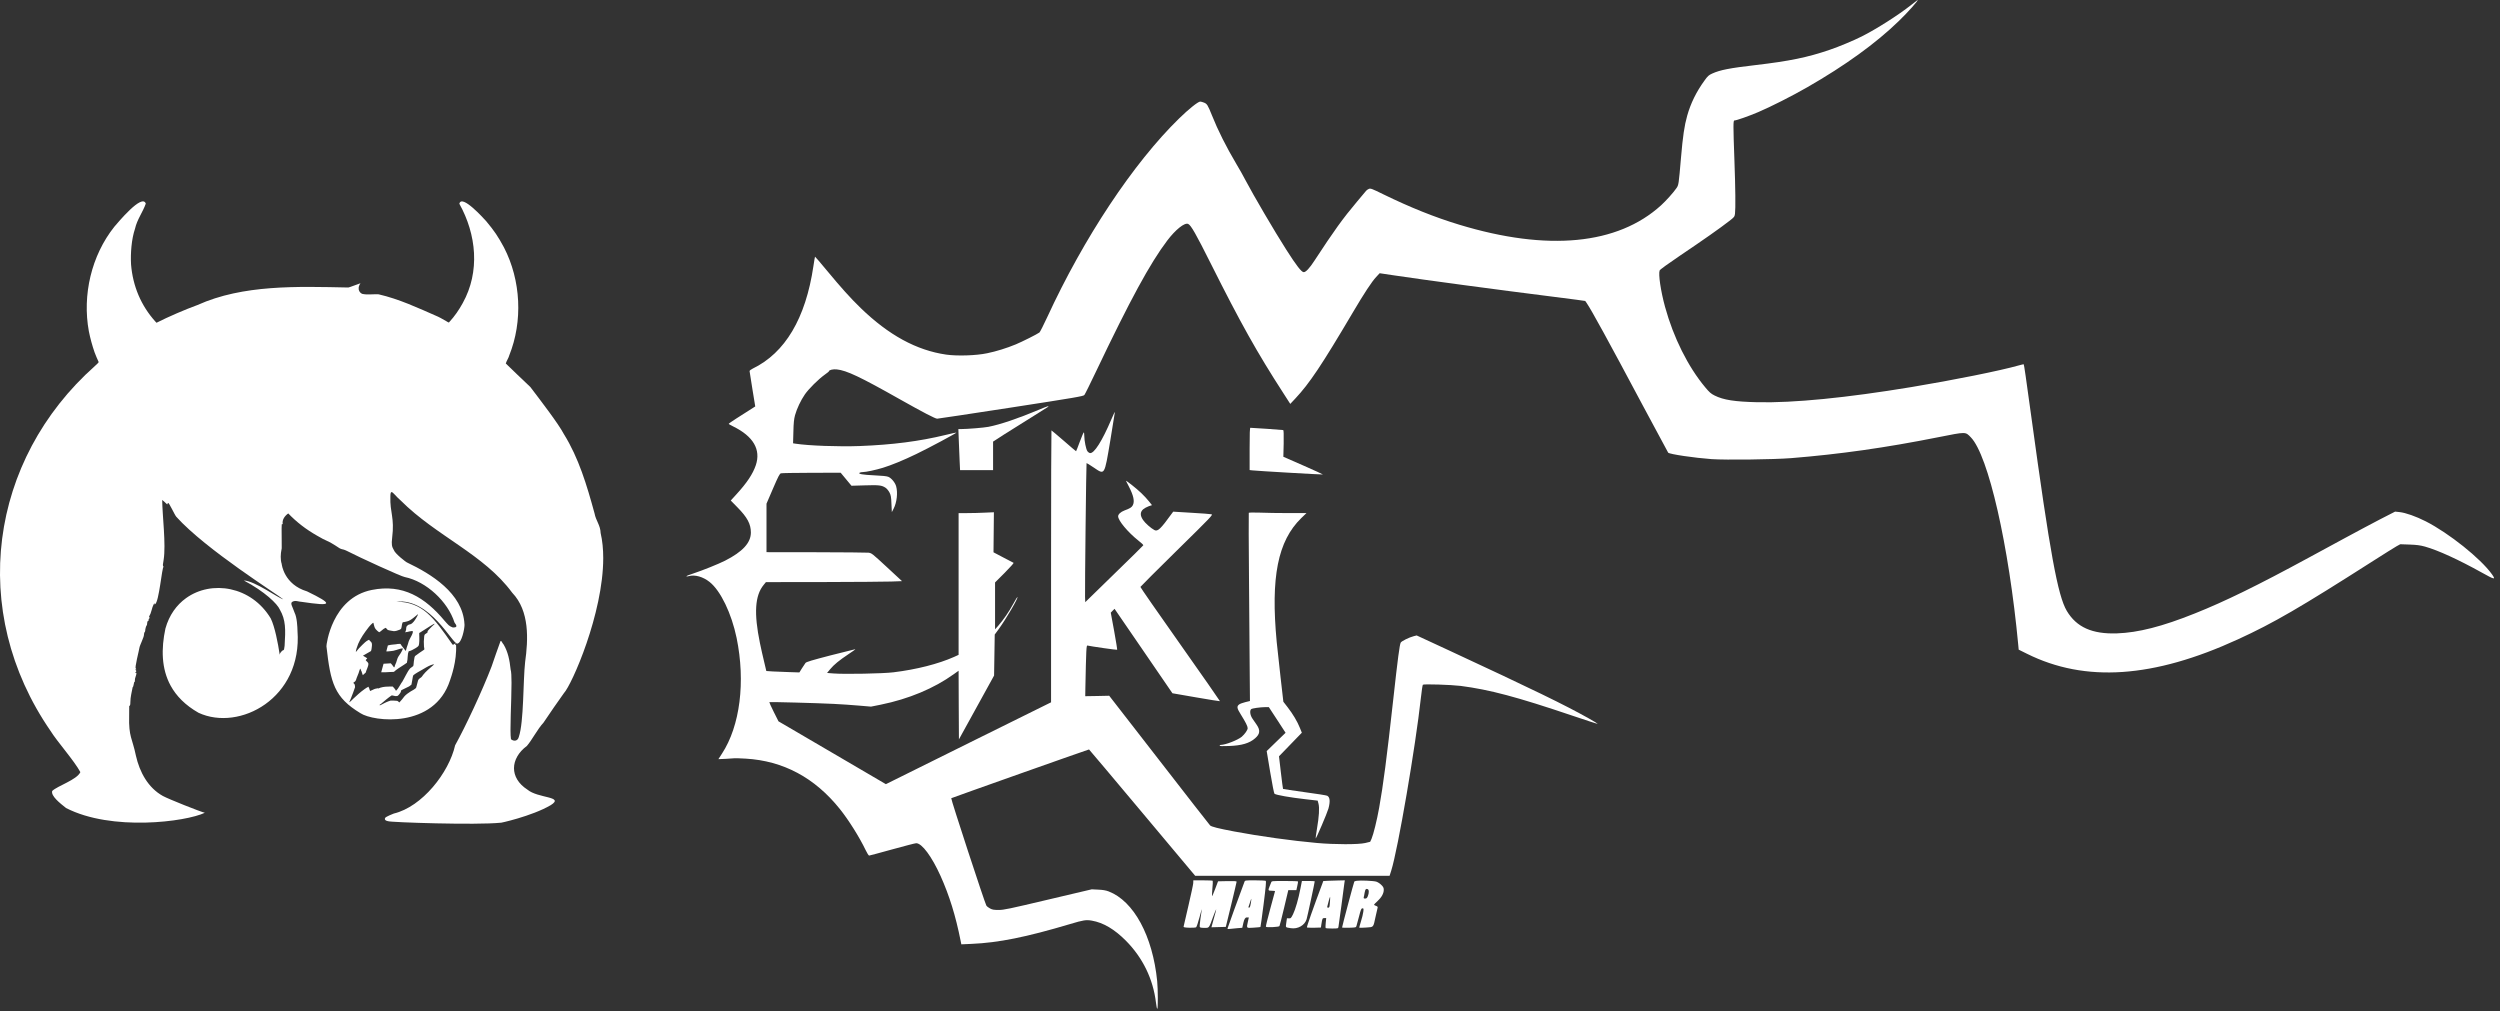 <svg xmlns="http://www.w3.org/2000/svg" version="1.1" viewBox="0 0 8748.97 3539.21">
  <rect x="0" y="0" width="8748.97" height="3539.21" fill="#333333" stroke="none"/>
  <defs>
    <style>
      .st0 {
        fill: #fff;
      }

      .st1 {
        display: none;
      }
    </style>
  </defs>
  <g id="Layer_1" class="st1">
    <g id="B_eiki_3in_yserya">
      <path d="M2983.62,3086.96c14.49-16.65,29.49-40.48,45.11-64.69,15.62-24.22,31.88-48.82,48.89-67.01,38.06-55.89,81.2-120.04,115.51-166.99,44.9-47.55,222.79-450.54,222.79-765.27,0-50.15-4.52-98.06-14.81-141.94-.58-21.93-7.26-39.19-14.77-56.27-7.51-17.07-15.85-33.96-19.72-55.13-21.96-80.09-44.27-158.26-71.63-233.41-27.37-75.14-59.79-147.24-101.97-215.19-31.73-60.17-130.29-188.15-190-266.7-14.23-12.96-44.32-41.82-73.17-69.65-28.85-27.83-56.46-54.62-65.73-63.45,1.81-6.71,5.99-14.9,10.04-22.97,4.05-8.06,7.99-16.01,9.35-22.23,77.84-193.13,66.71-425.76-29.79-612.1-33.32-61.68-53.5-92.09-100.5-148.4-14.01-15.09-138.99-155.16-152.1-98.71h0c96.6,172.98,118.45,384.03,18.99,562.71-20.93,38.14-45.89,74.87-76.19,107.4-.27,1.55-1.14,2.16-2.38,2.16-4.43,0-13.46-7.81-15.52-8.06-25.6-14.7-40.2-22.6-45.1-24.6-58.37-25.61-113.59-50.63-168.74-72.6-55.15-21.96-110.24-40.88-168.36-54.3-23.18-1.58-64.7,3.22-85.13-1.15-16,.4-42.89-24.76-17.38-61.52h0c-15.34,4.6-64.18,24.54-69.29,24.17-289.59-5.94-595.31-17.05-853.4,99.01-71.41,26.14-164.98,66.37-232.39,100.59h-.01l-6.9-7.3c-80.91-90.14-127.17-199.97-137.2-322.3-3.67-62.64,2.5-144.53,22.3-202.5,11.79-53.06,44.45-94.39,61.1-142.49h0c-20.26-60-160,110.27-177.8,130.48-130.61,163.96-182.13,387.42-144.6,592.41,7.99,40.12,19.09,80.45,32.4,119.1,2.8,9.05,20.42,49.87,22.7,53.9,2.15,3.64-7.3,10.61-20.3,23.2C-60.11,1466.64-182.18,2323.13,286.43,3002.26c37.19,60.12,132.67,166.64,168.68,233.1-20.45,44.07-128.71,76.93-159.6,106.7-8.11,28.54,44.61,69.66,78.6,96.5,257.9,132.97,678.28,78.24,785.72,26.9-25.09-5.73-206.91-78.05-237.92-95.3-83.37-46.37-131.31-134.66-152.3-228-20.44-99.46-41.58-105.37-38.3-225.4l.3-55.29h0c5.38-3.06,6.35-7.52,6.5-20.41v-.67c0-31.8,8.49-59.58,12.9-85.73,5.96-1.93,6.58-30.86,10.8-30.5,1.9-.9,2-1.7,2-9.99h0c-1.42-8.66,8.66-28.45,8.66-37.38,0-2.11-.56-3.61-1.96-4.23-3.75.18-8.54,4.66-1.9-3.89h0c10.54-8.73-9.2-13.21,0-15.11,3.5,0,3.7-1.2,1-5.3-10.17,4.87,19.32-108.3,20-117.8,1.25-11.5,27.06-62.49,25.5-72.99h0c1.4-19.74,5.14-10.47,7-21.8h0c0-10.01,4.9-28.21,8.6-31.61,3.25-.77,1.83-25.02,6.4-23.5,9.1-4.14-.15-9.08,8.4-15.79h0c3.6-3.91,4.2-4.91,2.6-4.51-4.6,1.2-5.4-5.4-1.3-11.3,3.8-5.7,6.7-13.2,11.8-31.2,4.91-22.51,19.18-50.21,16.3-34.4-1.9,1.9-.1,2.6,3.09,1.2h.01c22.72-13.04,38.98-209.77,48.09-211.5-6.85-9.99-2.9-12.63.51-40,13.87-87.33-7.51-251.6-8.2-339.09h0c.52-.4,20.61,17.61,25.1,22.49,6.97,8.39,2.96-4.58,8.5-4.9,3.83-6.26,36.91,67.57,46.5,78,168.06,186.49,578,442.59,605.08,467.08,0,.01,0,.02-.01.02-25.93-5.47-160.75-104.56-223.04-106.64-.01,0-.01.01,0,.02,59.22,31.15,106.86,64.37,141.36,93.77,34.49,29.39,55.85,54.95,62.51,70.75,34.36,59.19,32.91,113.19,27.2,205.3-4.44,40.13-5.54,12.52-22.5,38.7-2.85-2.69-6.39,21.55-5.9,7.5-4.45-29.55-11.17-68.11-19.67-105.13-8.5-37.02-18.78-72.5-30.33-95.87-110.17-183.26-335.97-218.87-480.16-114.69-53.18,38.42-95.25,95.84-116.34,171.89-24.38,114.06-23.17,227.15,29.69,323.7,31.91,58.28,82.64,110.53,157.93,153.34,231.39,107.3,589.1-82.01,560.27-464.24-.22-10.65-.9-29.61-3.23-49.23-2.34-19.62-6.33-39.92-13.16-53.27-11.45-34.17-27.19-53.9-12.51-62,5.61-3.39,11.04-4.53,16.61-4.53,10.59,0,21.65,4.15,35.3,4.93,87.51,12.85,139.34,18.25,139.34,6.61,0-9.34-33.3-29.62-108.24-65.81-130.82-39.18-143.6-153.2-143.6-155.7-7.9-23.07-6.2-57.71-1.1-81.5,1.4-2.2,1.6-7.1,1.1-48.5-.7-65.2-.6-89.6.3-92.8.7-2.4,1.2-2.8,3.2-2.3l2.39.6s.01,0,.01-.01c-4.74-25.56,11.17-46.9,31.19-61.28.01-.01.01,0,.02,0,47.38,49.42,100.74,90.32,161.39,124.89,59.26,35.58,59.53,26.67,105.1,56.6,43.25,30.76,32.07,14.36,66.1,31,69.8,36.22,309.98,146.03,327.3,147.8,60.71,12.45,121.63,47,172.11,93.35,50.48,46.36,90.52,104.51,109.49,164.15,11.63,15.75,20.31,29.02-9.79,28h-.02c-22.06-8.27-23.84-13.04-45.19-36.5-111.93-134.3-237.42-211.28-413.3-176.01-227.04,45.53-257.63,312.24-256.9,318.71,23.47,209.26,44.59,289.68,192.6,379.2,73.67,48.56,418.28,89.18,507.28-186.28,5.88-18.18,39.26-107.49,34.12-201.52-5.83,3-5.9,2.31-4-3.69h0c5.53-12.72-9.97,7.99-15.89,3-.01,0-.01-.01-.02-.01-108.01-155.16-169-240.47-318.5-243.37-.01,0-.01-.01,0-.02,193.92-20.06,318.5,243.39,345.84,237.9,25.28-5.08,40.48-84.13,40.48-105.82,0-1.77-.1-3.16-.31-4.09-4.39-88.12-52.47-159.62-115.68-216.84-63.21-57.23-141.57-100.17-206.53-131.16-9.4-2.66-71.25-52.7-76.79-70.29h0c-12.96-21.48-14.79-33.41-10.5-70.71,14.54-116.15-13.13-141.54-10-233.5-.02-18.55,2.2-25.67,6.75-25.67,8.66,0,25.75,25.87,51.75,47.67,100.45,100.69,218.2,176.7,330.86,254.77,112.67,78.08,220.24,158.24,300.34,267.23,99.69,103.81,90.97,266.11,73.4,392.5-11.92,103.38-6.76,339.06-35.6,423.8-6.13,25.3-29.12,26.69-44.6,13.4-7.56-43.74,3.09-215.52,3.09-319.29,0-36.16-1.29-64.06-5.1-75.41-2.88-26.97-6.64-51.86-12.68-75.13-6.04-23.26-14.34-44.9-26.31-65.37-9.57-9.27-15.54-34.01-20.8-13.3-5.75,14.05-42.05,119.17-47.99,136.8-51.32,134.34-146.74,338.5-206.52,446.3-34.93,154.66-186.68,348.08-347.3,386.36-2.76.65-45.09,18.19-47.99,23.64-1.82,2.67-2.64,5.06-2.64,7.18,0,6.72,8.26,10.73,19.14,12.62,13.3,6.28,497.51,22.91,637.2,8.4-13.37,4.73,176.71-36.53,283.5-99.7,79.23-50.13-72.09-37.12-132.7-87.71-51.7-33.35-75.84-77.32-75.84-121.48s25.6-91.17,73.04-125.71h0ZM2453.52,2629.71c-19.94,17.37-41.39,34.51-57.83,55.44-3.28,4.18-5.42,8.99-9.51,12.52-6.96,6.01-15.37,8.92-18.73,18.4-4.43,12.5-6.19,27.86-10.68,40.29-2.71,7.49-24.87,17.92-32.14,22.61-11.68,7.53-25.77,17.11-34.73,27.58-4.72,5.52-8.84,11.7-13.53,17.3-4.68,5.6-9.71,10.88-14.46,16.42l-.85.22c-.7-1.25-2.79-1.51-3.37-2.01-.54-.46-.75-1.96-1.75-2.98-.93-.94-5.04-3.32-6.36-3.71-3.87-1.13-33.46-1.9-38.27-1.26-2.38.31-7.81,2.5-10.41,3.43-16.07,5.77-31.45,14.52-46.6,22.32h-5.03c-.42-1.78.3-1.55,1.14-2.31,2.34-2.1,5.5-3.86,7.97-5.89,19.34-15.98,38.03-32.71,58.88-46.84,4.14-1.43,15.05,3.04,20.4,3.45,3.89.3,11.5.42,14.79-1.62,4.56-2.82,15.51-16.71,17.2-21.81.84-2.53,1.04-8.08,2.9-9.69l44.32-21.76,12.93-9.72c3.7-14.32,4.5-29.37,7.81-43.79.67-2.89,1.72-8.27,3.66-10.2,15.65-11.88,32.94-20.95,49.84-30.7,15.52-8.96,30.72-18.71,47.49-25.52,2.33-.95,11.84-4.45,13.72-4.53,1.71-.07,3.95,1.11,5.93.59.66.46-4.32,3.42-4.73,3.77h0ZM2261.62,2429.6c3.53-1.47,8.98-4.21,10.35-7.9,3.55-9.55,3.11-23.7,7.53-32.74,2.08-4.25,4.09-2.24,7.75-2.95,12.16-2.34,24.66-5.11,35.25-11.26,12.74-7.4,25.14-18.28,36.62-27.63,1.23-1,5.75-6.44,7.25-5.01.16,1.3-.04,2.38-.48,3.61-1.44,4.07-8.37,15.55-10.96,19.87-6.4,10.71-17.8,27.48-29.74,31.94-4.21,1.57-9.18,1.71-13.14,3.85-1.79.97-9.26,7.53-9.72,9.08-.12.39.45,1.08.33,1.39-.05.12-1.07.15-1.3.88-1.78,5.52-.67,11.51-2,17.49-1.11,4.97-3.8,9.03-4.72,13.84,3.93-2.23,8.73-1.84,12.75-2.67,7.17-1.47,16.89-4.75,24.09-4.9,2.59-.05,7.11.77,7.14,4.1.02,1.71-2.45,9.13-3.23,11.19-5.44,14.26-15.39,28.08-21.1,43.72-1.81,4.95-2.7,10.16-4.37,15.14-4.14,12.31-9.14,24.43-11.51,37.26-2.09,2.01-6.99-6.96-8.2-8.48-5.08-6.38-10.44-12.68-15.35-19.25-1.72-2.3-5.87-10.42-8.36-11.16-4.48.46-9.26.06-13.71.51-3.16.31-6.72,1.52-10.09,1.86-15.6,1.6-31.14,2.31-46.29,6.72l-8.75,33.57c1.6,1.49,35.05-2.47,39.76-3.34,12.28-2.26,24.28-7.61,36.37-10.82,5.38-1.43,10.89-2.65,16.37-3.46-.17,2.12.28,4.52-.04,6.57-.41,2.66-9.06,17.77-11.04,21.06-5.61,9.28-13.18,17.84-17.35,27.96-3.31,8.01-5.26,17.08-8.24,25.27-2.27,6.23-6.34,13.16-8.21,19.95-.98,3.56.9,7.21-4.78,6.76-.04-2.14-1.51-2.31-2.46-3.49-5.04-6.29-8.93-13.55-15.02-19.01-13.72.29-27.27,2.47-41.01,2.5l-13.3,48.37c3.24.13,6.53-.16,9.78-.02,19.2.8,38.6-2.48,57.85-1.83,6.06.21,10.3-6.08,14.68-9.44,20.11-15.45,42.96-27.69,63.37-42.83.03-5.26,2.04-10.46,2.76-15.49,1.69-11.82,1.18-23.94,3.28-35.74l3.85-13.46c6.84-1.48,12.93-3.84,19.18-6.93,8.11-4,31.59-16.66,36.33-23.45,3.83-5.47,4.38-22.11,4.78-29.27.74-13.31-.58-26.4-.7-39.6-.05-6.08,1.15-4.81,4.92-7.07,26.04-15.58,51.88-34.09,78.24-48.91,1.03-.57,1.84-1.12,3.11-.98v2.52c-8.44,7.99-17.22,15.73-25.19,24.21-2.71,2.88-13.58,14.11-13.83,17.07-.12,1.49.84,2.75.52,4.18-1.11,4.81-15.02,9.58-17.55,15.23-.83,1.86-1.56,6.09-1.84,8.23-2.31,17.88-2.84,41.16-1.19,59.07.48,5.19,3.01,10.67,1.49,16.12-17.52,11.74-35.21,23.25-51.81,36.29-2.05,2.77-2.96,6.21-3.69,9.53-2.9,13.29-3.98,27.18-5.3,40.64-.15,1.58-.74,5.45-1.52,6.66l-17.59,13.24c-9.64,10.7-16.89,24.99-23.95,37.73-7.08,12.8-13.44,26.08-21.08,38.74-1.28,2.12-2.4,2.71-3.35,4.17-7.17,11.06-13.15,23.04-20.89,33.86-2.69,3.77-6.12,7.07-8.9,10.76-4.36,2.04-3.12-.73-4.68-3.38-1.44-2.42-5.31-7.48-7.19-9.8-2.5-3.07-5.78-6.18-8.46-9.17-4.44-.5-9.07-.45-13.54-.35-20.12.44-36.89.67-56.3,6.63-2.88.88-11.74,5.38-13.83,4.41-.54-.25-.94-1.3-1.57-1.37-.5-.06-4.54,1.35-5.88,1.54-11.74,1.66-17.5,5.57-28,10.33-2.97,1.35-6.51,1.81-8.93,4.28-.94-.01-5.18-15.76-6.04-17.89-.54-1.31-1.45-1.52-1.6-1.82-.54-1.06-.75-2.63-1.42-3.94-.29-.55.39-1.15-.93-.82-8.11,3.88-15.41,9.05-22.66,14.16-22.76,16.03-42.98,35.02-63.32,54.05-3.41,3.19-17.36,17.86-20.09,18.93-.48.19-1.89.67-1.94-.05,3.02-7.89,6.74-15.52,9.94-23.42,8.15-20.08,15.65-40.48,22.64-61.05.37-2.38-1.35-14.09-2.37-16.04-.19-.37-4.37-5.07-5.3-6.2-.92-1.12-2.86-.84-2.16-2.68.43-1.12,8.69-6.43,10.24-8.03,5.41-5.56,6.24-12.93,8.72-19.61,3.4-9.19,7.67-18.28,11.01-27.37,3.07-8.35,4.78-17.43,8.64-25.3,2.15-.21,4.86,9.33,5.67,11.29.52,1.26,1.53,2.21,2.07,3.6,2.76,7.17,4.4,15.06,7.37,22.19l16.61-14.84c3.05-14.09,15.52-35.04,15.06-49.05-.29-9.05-10.82-13.93-15.01-20.78-.61-3.08,8.75-8.75,8.15-11.23l-23.85-14.53,44.36-25.48c2.74-2.41,4.05-11.68,4.63-15.51,1.22-8.02,3.17-22.22.9-29.69-2.07-6.83-6.82-9.02-11.21-13.96-3.81-4.3-2.05-6.79-9.04-3.39-12.21,5.94-23.19,17.09-32.78,26.37-12.95,12.52-25.36,25.52-36.21,39.94-1.55.28-.94-1.19-.86-2.11.47-5.43,2.48-12.11,4.01-17.39,10.41-35.8,28.7-65.81,50.3-95.71,10.74-14.86,26.89-37.09,41.25-48.11,5.12-3.93,4.47,2.66,5.34,6.01,2.84,10.8,4.82,21.52,12.27,29.88,5.51,6.2,11.81,12.05,18.72,16.6,9.63-4.41,16.5-13.25,25.41-19.07,1.52-.99,9.97-5.99,11.01-6.05,3.07-.18,9.31,10.7,13.46,12.3,5.22,2.02,12.4,3.07,17.96,4.07,4.19.76,10.44,2.1,14.54,2.45,9.37.8,23.23-3.79,32.04-7.46h0Z"/>
    </g>
    <g id="Layer_2">
      <g>
        <path d="M7892.25,17.32c-44.89,35.55-121.91,84.54-173.18,110.29-28.03,14.13-79.75,35.78-111.43,46.49-78.16,26.89-141.96,39.88-261.14,53.78-89.55,10.48-122.59,16.86-150.39,29.39-12.53,5.7-15.72,8.66-27.34,24.84-28.26,38.74-48.31,79.76-60.39,122.82-9.8,34.64-15.27,72.01-21.65,146.75-8.2,95.25-8.2,95.71-16.18,107.1-10.25,15.04-37.37,45.12-53.55,59.7-152.22,138.32-397.18,161.79-706.17,67.9-85.91-25.98-172.04-60.61-265.92-106.41-39.42-19.37-44.21-21.19-50.13-19.14-3.42,1.37-7.98,4.33-9.8,6.61-1.82,2.28-16.41,19.6-32.13,38.28-49.68,59.02-80.21,101.4-148.57,205.99-17.55,27.12-30.54,40.79-37.83,40.79-7.75,0-25.52-22.79-61.07-78.61-41.47-64.94-114.62-189.82-143.1-243.82-7.06-13.9-20.96-38.51-30.76-54.69-36.23-61.07-65.85-120.09-86.36-171.81-14.58-36.23-17.09-40.11-27.57-44.43-5.01-2.05-11.17-3.65-13.44-3.65-7.52,0-40.56,26.43-73.83,59.02-159.96,156.09-333.6,417.69-461.89,696.14-12.76,27.57-24.84,51.27-26.89,52.87-7.75,5.93-61.52,32.81-82.94,41.7-32.13,13.22-67.9,24.38-100.04,30.99-38.51,8.2-104.59,10.25-143.33,4.79-103.91-15.04-201.21-68.13-299.19-162.93-35.78-34.64-68.13-70.64-119.86-133.08-21.65-26.21-39.65-47.17-40.1-46.71s-2.96,15.49-5.7,33.72c-27.12,182.07-98.9,303.07-212.38,357.98-6.15,2.96-10.94,6.84-10.94,8.66,0,2.05,4.56,30.76,10.03,63.8l9.8,59.93-19.6,12.53c-10.71,7.06-31.67,20.28-46.49,29.62-14.58,9.34-26.66,17.77-26.66,18.69s6.84,5.01,15.5,9.11c70.64,34.64,97.53,80.89,79.3,135.58-10.48,30.76-30.76,61.53-68.82,103l-18.91,20.74,23.24,23.7c34.64,35.09,47.17,58.56,47.17,88.19,0,36-28.71,67.22-90.46,98.67-23.47,11.85-77.25,33.5-112.8,45.35-12.31,3.87-22.33,7.97-22.33,9.11s3.87.91,8.66-.46c20.96-5.93,49.68,2.28,72.46,20.51,38.51,30.53,76.79,110.06,94.57,195.97,31.45,153.36,12.08,307.85-51.27,404.7l-12.53,19.37,26.66-1.14c14.58-.68,28.48-1.59,30.54-2.05,2.28-.23,19.37.23,38.51,1.37,131.25,7.75,241.31,66.54,329.04,175.92,30.76,38.28,68.59,98.44,90.69,144.47,5.01,10.48,10.25,18.91,12.08,18.91,1.6,0,37.83-9.8,80.67-21.65,42.84-11.85,80.67-21.65,84.08-21.65,20.05,0,54.46,46.49,85.22,114.62,30.76,68.36,52.87,139.69,69.96,225.82l2.73,13.44,35.78-1.59c94.57-4.1,190.73-23.47,345.22-69.5,46.26-13.9,55.6-15.27,75.65-11.85,40.56,7.06,79.53,30.31,119.4,70.41,59.02,59.7,95.02,133.76,105.05,216.25,1.37,12.76,3.65,22.79,4.79,22.1,2.51-1.59,2.28-68.36-.46-96.84-15.72-158.14-81.81-280.51-169.99-314.23-9.57-3.65-20.05-5.47-36.23-6.15l-22.79-1.14-152.67,36c-137.63,32.58-154.72,36.23-173.18,36.23-16.86,0-22.1-.91-30.08-5.24-5.47-2.73-11.17-7.29-12.99-10.25-5.24-8.43-124.87-373.48-122.82-375.53,1.6-1.37,479.44-170.68,482.17-170.68.46,0,84.31,99.35,186.17,221.03l185.26,221.03h680.42l5.7-17.77c23.47-74.29,85.22-434.32,103.91-605.45,2.51-23.7,5.7-44.21,6.84-45.35,2.96-2.96,99.35,0,132.17,4.1,101.63,13.22,196.2,38.28,391.03,104.14,48.31,16.41,88.41,29.4,88.87,28.71.46-.46-13.67-9.11-31.45-19.14-82.03-46.26-197.79-102.54-487.19-236.99l-115.08-53.32-10.03,2.51c-16.18,4.1-42.84,17.32-45.8,22.56-3.87,7.52-10.03,53.09-26.21,199.61-22.79,206-34.86,298.05-49.22,378.27-7.98,44.66-20.05,93.2-26.66,108.69l-4.79,10.48-17.77,4.33c-23.47,5.47-106.19,5.47-169.31-.23-86.82-7.75-198.7-23.24-288.26-40.1-56.51-10.71-80.21-16.64-85-21.42-2.05-1.82-82.26-104.82-178.19-228.55l-174.78-225.14-41.93.91-41.93.68.46-29.17c2.73-135.13,3.42-149.25,7.29-148.12,9.34,2.51,102.77,15.95,103.91,14.81.68-.68-4.1-30.31-10.48-65.63l-11.85-64.26,6.61-6.84,6.61-6.61,101.4,147.89,101.17,147.66,82.72,14.36c45.57,7.98,83.17,13.9,83.63,13.44s-61.98-90.01-139-199.16c-77.02-108.92-139.69-199.39-139.46-200.75.46-1.37,57.88-58.79,127.83-127.61,121.91-119.86,126.92-125.1,120.77-126.7-3.42-.91-35.09-3.19-70.18-5.24l-63.58-3.87-4.79,6.38c-39.65,54.92-49.68,64.26-61.3,57.88-12.08-6.38-32.36-24.38-39.42-35.09-10.71-15.49-10.48-27.8.23-37.37,4.33-3.65,12.99-8.43,19.37-10.71l11.62-3.87-10.71-13.44c-5.92-7.52-18-20.51-26.89-28.94-15.95-15.49-54.92-46.26-53.32-42.38.46,1.14,5.01,9.8,9.8,19.14,16.86,32.58,20.96,52.41,13.9,66.08-3.87,7.29-9.57,10.94-29.4,18.23-12.76,4.79-21.88,13.44-21.88,20.28,0,15.04,34.18,55.83,70.87,85,10.03,7.75,17.77,15.04,17.32,16.41-.46,1.14-46.26,46.49-102.09,100.49l-101.17,98.67-.68-18.69c-.91-21.88,4.1-466.91,5.24-468.05.46-.46,11.62,6.38,25.07,15.49,39.19,26.43,37.14,29.62,57.88-93.43,8.89-53.32,16.18-98.44,16.18-100.26-.23-1.82-5.7,9.34-12.31,25.07-32.13,75.65-60.39,120.32-74.74,118.04-2.73-.46-6.84-3.19-9.12-6.61-4.79-6.38-10.71-35.78-10.94-54.01,0-6.38-.68-11.85-1.6-11.85-1.14,0-7.29,14.81-14.13,33.04-6.61,18.23-12.53,33.04-12.99,33.04-.68,0-19.83-16.41-42.84-36.46-23.24-20.05-42.61-36.46-43.29-36.46s-1.37,214.2-1.37,475.79v475.79l-266.15,131.71c-146.29,72.69-276.18,137.18-288.94,143.33l-23.02,11.39-187.99-110.06-187.77-109.83-16.63-33.04c-9.12-18.23-15.95-33.5-15.5-34.18,1.37-1.14,166.8,3.19,224.91,6.15,24.38,1.14,64.03,3.87,87.73,5.93l43.29,3.65,34.18-6.84c97.98-20.05,185.94-56.74,255.67-106.87l16.63-11.85.46,120.09.68,120.09,61.52-111.66,61.52-111.66,1.14-71.78,1.14-71.78,13.9-18.91c25.52-35.09,70.64-112.11,65.4-112.11-.91,0-7.75,11.17-15.04,24.61-13.9,25.98-34.41,55.6-52.18,75.88l-10.94,12.3v-164.07l33.73-33.72c18.46-18.69,32.58-34.41,31.22-34.86-1.14-.68-17.55-9.11-36.23-18.91l-34.18-18,.68-70.18.68-69.96-31.45,1.37c-17.09.91-44.89,1.59-61.75,1.59h-30.31v496.07l-15.95,7.29c-54.92,24.38-131.25,43.98-211.92,53.78-35.55,4.56-171.13,7.06-209.19,4.1l-23.24-1.82,10.71-12.99c13.67-16.41,31.9-31.22,64.71-53.09,14.36-9.34,24.84-17.09,23.47-17.09s-40.33,9.8-86.59,21.65c-65.63,17.09-84.77,22.79-87.73,26.43-1.82,2.73-7.52,11.17-12.53,18.91l-8.89,14.36-35.32-1.14c-19.37-.46-45.57-1.59-57.88-2.28l-22.56-1.59-7.52-31.9c-4.33-17.55-10.94-47.17-14.81-65.85-21.42-104.36-17.55-166.34,12.99-203.49l7.98-9.8,200.98-.23c110.52-.23,217.62-1.14,238.12-1.82l37.14-1.37-52.87-48.99c-51.73-47.85-53.09-48.99-64.49-50.59-6.38-.68-89.33-1.37-184.12-1.59l-172.73-.23v-169.76l22.56-52.41c18.69-43.3,23.47-52.64,28.03-53.78,2.73-.91,51.04-1.59,107.1-1.82l101.86-.23,18.91,22.79,18.91,22.79,46.71-1.37c49.9-1.59,59.25-.46,72.92,8.66,4.33,2.96,10.25,10.25,13.44,16.41,4.79,9.34,5.92,15.04,6.84,39.88l1.37,28.71,5.92-11.39c11.62-22.1,15.5-56.51,9.12-79.07-3.65-12.99-16.41-28.48-27.34-33.04-5.24-2.28-21.88-4.1-49.22-5.24-41.02-1.82-57.88-5.01-51.27-9.11,1.82-1.37,7.06-2.28,11.39-2.28,10.71,0,45.57-7.52,70.18-15.04,29.62-9.11,72.01-26.43,116.67-48.08,41.93-20.05,141.96-73.6,140.6-75.2-.46-.46-17.77,3.42-38.28,8.43-90.69,22.1-185.71,34.41-300.1,38.74-73.6,2.73-178.65-1.14-224.68-8.2l-8.66-1.37,1.14-40.33c.68-30.99,2.05-44.21,5.7-57.88,6.38-23.02,20.05-51.95,34.64-73.15,13.67-19.6,46.71-52.41,68.82-68.36,8.66-5.93,15.5-11.62,15.5-12.76,0-4.1,14.36-7.52,27.12-6.15,34.41,3.65,80.89,25.52,221.26,104.82,80.21,45.12,123.28,67.68,130.11,67.68,2.96,0,119.4-17.55,258.4-38.97,228.55-35.32,253.39-39.65,256.81-43.98,2.28-2.73,20.51-39.65,40.79-82.26,119.63-251.11,188.9-378.49,249.06-458.02,29.17-38.51,61.07-64.03,73.37-58.34,9.8,4.33,27.57,35.55,78.84,138.09,104.14,207.82,162.02,311.5,254.3,454.15l24.15,37.6,17.77-18.91c49.68-53.09,91.6-115.53,202.35-303.07,38.74-65.63,65.17-105.73,80.44-122.14l12.31-13.22,48.76,7.29c104.37,15.72,369.61,51.27,563.52,75.65,58.79,7.52,106.87,13.67,107.1,14.13.46.46,2.73,3.65,5.24,7.52,16.86,24.61,75.42,131.48,195.97,357.76,48.31,90.24,88.41,164.75,89.1,165.66,5.47,5.47,91.83,18.23,151.76,22.56,50.82,3.42,216.48,1.37,278.23-3.42,171.59-13.9,330.87-36.46,515.9-73.37,97.98-19.37,93.88-19.37,113.25.46,61.3,62.89,133.3,378.27,166.12,728.05l1.37,15.04,28.48,14.13c204.4,101.86,443.44,85.45,739.21-50.36,125.1-57.42,214.88-109.61,475.11-275.72,36.46-23.24,72.01-45.57,79.3-49.68l13.22-7.29,32.36,1.14c25.29.91,37.14,2.51,54,7.06,46.03,12.99,116.44,45.12,198.93,90.92,45.57,25.52,49.9,26.2,35.55,5.93-39.65-55.37-150.39-143.79-231.74-185.26-34.64-17.55-70.41-30.08-92.06-32.36l-15.04-1.59-53.32,27.34c-29.17,15.27-82.49,43.52-118.49,63.12-36.23,19.6-94.57,51.27-129.89,70.41-178.65,97.07-293.04,153.13-399.23,195.51-114.16,45.8-198.25,67.22-272.53,69.73-86.82,2.96-141.51-21.65-175.46-78.61-31.67-53.55-58.79-202.12-124.19-679.51-18.91-137.86-25.29-182.3-26.66-183.66-.46-.23-7.97,1.37-16.63,3.87-64.71,18.46-230.15,51.73-375.99,75.88-228.78,37.83-411.99,55.83-538.91,53.09-80.21-1.82-119.18-7.97-150.17-23.47-12.76-6.38-18.23-11.17-32.81-28.71-60.16-72.01-110.97-173.64-140.6-281.42-15.04-54.92-23.93-114.85-18.91-127.61,1.14-2.96,29.62-23.7,72.46-52.64,75.65-50.82,141.28-96.84,171.13-120.32,17.55-13.44,18.46-14.81,20.05-25.07,2.28-17.09,1.59-90.92-2.05-188.91-4.33-120.77-4.33-137.86,0-137.86,7.06,0,49.22-14.81,83.17-29.17,44.43-18.91,118.72-56.51,171.81-87.05,132.39-75.88,240.4-154.04,320.61-231.97,32.13-31,69.96-73.61,65.4-73.38-.46,0-10.48,7.75-22.33,17.32h0Z"/>
        <path d="M4839.93,1433.76c-71.78,30.31-135.81,51.95-176.83,59.93-16.41,3.19-72.69,7.75-97.53,7.97h-7.75l1.6,42.61c.68,23.7,2.05,55.83,2.96,71.78l1.37,29.17h115.53v-99.81l38.05-24.61c20.96-13.44,63.8-40.1,95.25-59.7,31.22-19.37,57.88-36.23,59.02-37.14,5.7-5.01-2.28-2.51-31.67,9.8h0Z"/>
        <path d="M5577.09,1570.94v74.06l9.8,1.14c13.9,1.82,245.87,15.27,246.78,14.36.46-.46-30.54-14.58-68.82-31.45l-69.73-30.54,1.14-46.26c.46-32.36,0-46.71-1.6-47.17-2.05-.68-107.1-7.97-114.85-7.97-2.05,0-2.73,18.46-2.73,73.83h0Z"/>
        <path d="M5574.13,1794.71c-.68,1.14-.23,113.25.91,249.29,1.14,136.04,2.28,283.7,2.51,328.13l.68,81.12-15.95,3.87c-8.66,2.05-18.46,5.7-21.65,7.98-9.34,7.06-8.2,13.44,5.92,35.78,16.63,26.66,23.7,40.79,23.7,47.4s-10.03,20.74-20.74,30.08c-13.9,11.62-57.19,28.48-73.37,28.48-2.05,0-3.87,1.14-3.87,2.51,0,2.05,8.89,2.28,32.58,1.37,44.89-1.59,72.01-9.8,91.6-27.12,17.09-14.81,18.46-27.8,5.47-46.94-4.1-5.93-10.94-15.72-15.04-21.88-8.2-11.85-10.25-28.03-4.33-33.04,3.65-2.96,31.22-6.84,49.22-7.06h12.53l29.4,44.89,29.17,44.89-33.04,31.9-33.04,32.13,12.31,73.83c7.29,43.52,13.44,74.74,15.04,75.65,7.52,4.56,53.78,12.76,107.78,18.91l43.29,5.01,2.96,11.17c3.65,14.58,2.05,43.52-5.47,87.5-2.96,18-5.01,33.27-4.56,33.73,1.6,1.59,40.1-88.19,44.66-104.36,6.84-25.07,5.47-39.88-4.1-45.12-2.28-1.37-38.05-7.06-79.07-12.53-41.25-5.7-75.2-10.94-75.65-11.39s-3.87-26.21-7.52-57.42l-6.61-56.74,23.24-23.93c12.76-13.22,30.76-31.67,39.88-41.25l16.86-17.32-6.84-16.86c-8.66-21.88-24.15-48.08-42.84-72.24l-15.04-19.37-9.8-85.68c-5.47-47.17-11.39-102.54-13.44-123.28-21.42-226.73,3.65-353.2,85.91-433.64l18.23-17.55h-62.66c-34.41,0-79.53-.68-100.26-1.59-22.1-.68-38.05-.46-38.97.68h0Z"/>
        <path d="M5379.75,3090.61c-.23,5.24-7.98,40.79-16.86,79.07-9.12,38.28-16.63,71.1-16.86,72.92-.23,2.73,3.65,3.42,20.28,4.1,11.39.23,21.88-.46,23.47-1.59,1.82-.91,7.06-17.09,12.08-35.78,4.79-18.69,8.43-30.31,7.75-25.98s-2.73,19.14-4.79,32.58c-1.82,13.67-2.96,26.21-2.28,28.03.91,2.28,5.24,3.19,15.95,3.19,17.55,0,15.72,2.28,30.99-39.42,5.47-14.58,10.25-26.43,10.71-25.98s-3.19,14.81-8.2,32.13l-8.66,31.22,25.07-.68,25.29-.68,18.91-77.48c10.25-42.61,18.91-78.84,18.91-80.44,0-2.28-7.29-2.73-32.36-2.28l-32.58.68-10.25,27.12c-5.47,14.81-10.48,25.98-10.94,24.61-.23-1.14.23-13.22,1.37-26.89,1.37-13.67,1.82-25.52,1.14-26.66-.46-.91-15.95-1.59-34.41-1.59h-33.5l-.23,9.8h0Z"/>
        <path d="M5559.09,3085.82c-17.55,46.71-59.47,162.24-59.47,163.84s3.42,2.05,8.66,1.14c4.56-.68,16.18-1.82,25.75-2.51l17.32-1.37,4.1-18.23c2.73-12,6.53-18,11.39-18h7.52l-3.19,14.13c-5.24,24.61-6.61,23.24,19.83,21.65,12.76-.91,23.47-1.82,23.93-2.28.68-.46,5.47-36.69,11.17-80.44,7.75-60.61,9.34-79.75,7.29-81.12-1.6-.91-18.46-1.82-37.6-1.82-33.95,0-34.86.23-36.69,5.01h0ZM5581.19,3161.25c-1.82,10.71-3.42,15.27-5.92,15.27-1.82,0-2.73-1.37-2.05-2.96.46-1.37,2.96-8.66,5.24-15.72,2.05-7.29,4.33-12.76,4.56-12.53.46.46-.46,7.52-1.82,15.95h0Z"/>
        <path d="M5851.22,3082.4l-16.41.91-3.42,9.57c-30.76,81.8-55.15,151.31-53.78,152.67.91.91,12.08,1.37,25.29,1.14l23.7-.68,1.6-11.39c3.42-20.96,3.65-21.65,10.48-21.65h6.38l-1.6,16.41c-.91,9.11-1.14,17.32-.46,18.23.46,1.14,10.71,1.82,22.33,1.82,20.51,0,21.65-.23,22.56-5.24.68-2.73,5.24-36.92,10.48-75.65,5.01-38.97,9.8-74.51,10.48-79.3l1.37-8.43-21.42.46c-11.62.23-28.48.91-37.6,1.14h0ZM5858.05,3157.83c-1.14,16.64-1.82,18.69-5.92,18.69-3.42,0-4.1-1.14-2.96-5.24.68-2.73,3.19-11.39,5.01-19.37,2.05-7.75,4.1-13.9,4.56-13.44s.23,9.11-.68,19.37h0Z"/>
        <path d="M5951.94,3082.4c-3.65.46-7.52,1.82-8.43,2.51-1.37,1.37-42.84,157-42.84,160.88,0,.91,10.94,1.14,24.38.91,23.7-.68,24.38-.91,25.98-6.38.91-3.19,5.01-18.23,9.12-33.73,6.15-23.93,7.75-27.8,11.85-27.8s4.33.91,2.96,11.85c-.68,6.61-4.33,21.88-8.2,33.73-3.65,11.85-6.38,21.88-5.7,22.33.46.46,11.17,0,23.93-.68,27.12-2.05,24.38,1.14,33.04-38.74,3.19-15.04,6.38-28.94,7.06-30.99.68-2.73-.91-4.56-5.92-6.15-3.65-1.37-6.84-3.19-6.84-3.87,0-.91,5.47-6.61,12.31-12.76,14.13-12.99,21.88-26.89,21.88-39.42,0-7.06-1.6-10.48-8.66-17.32-4.56-4.78-12.53-9.8-17.55-11.39-9.57-2.96-56.51-5.01-68.36-2.96h0ZM5990.45,3111.8c4.79,1.82,4.79,13.67.23,24.61-2.73,6.38-4.79,8.2-9.34,8.2-5.01,0-5.7-.91-4.79-5.24.91-2.73,2.05-9.57,2.96-15.27.91-5.7,2.73-10.94,4.1-11.85,2.96-2.05,2.51-2.05,6.84-.46h0Z"/>
        <path d="M5652.51,3088.1c-1.14,2.96-3.65,9.11-5.7,14.13-5.7,13.9-5.01,15.04,7.75,15.04,6.38,0,11.39.68,11.39,1.59,0,1.14-7.52,28.94-16.86,62.21-9.12,33.27-15.95,61.3-15.04,62.21,2.73,3.19,45.35.91,47.4-2.28.91-1.59,8.43-30.53,16.41-64.49l14.58-61.52h28.26l3.19-14.36c1.82-7.75,2.96-14.81,2.51-15.95-.46-.91-21.42-1.59-46.49-1.59-45.12,0-45.57,0-47.4,5.01h0Z"/>
        <path d="M5755.06,3108.61c-7.06,37.14-17.55,73.6-25.98,90.69-6.84,13.67-7.75,14.81-14.36,14.58l-7.06-.46-2.28,15.72c-2.28,17.77-3.87,15.95,15.95,19.14,24.38,3.87,48.76-10.03,55.15-31.45,2.96-9.8,28.48-128.75,28.48-132.62,0-.68-10.03-1.14-22.56-1.14h-22.33l-5.01,25.52h0Z"/>
      </g>
    </g>
  </g>
  <g id="Layer_1_copy_2" class="st1">
    <g>
      <g id="B_eiki_3in_yserya1" data-name="B_eiki_3in_yserya">
        <path d="M1843.9,2610.42c8.96-10.29,18.23-25.02,27.88-39.98,9.65-14.97,19.7-30.17,30.21-41.41,23.52-34.54,50.18-74.19,71.39-103.2,27.75-29.39,137.69-278.44,137.69-472.94,0-30.99-2.79-60.6-9.15-87.72-.36-13.55-4.49-24.22-9.13-34.78-4.64-10.55-9.8-20.99-12.19-34.07-13.57-49.5-27.36-97.81-44.27-144.25-16.91-46.44-36.95-91-63.02-132.99-19.61-37.19-80.52-116.28-117.42-164.82-8.79-8.01-27.39-25.85-45.22-43.04-17.83-17.2-34.89-33.76-40.62-39.21,1.12-4.15,3.7-9.21,6.2-14.2,2.5-4.98,4.94-9.89,5.78-13.74,48.11-119.36,41.23-263.12-18.41-378.28-20.59-38.12-33.06-56.91-62.11-91.71-8.66-9.33-85.9-95.89-94-61h0c59.7,106.9,73.2,237.33,11.74,347.76-12.93,23.57-28.36,46.27-47.09,66.37-.17.96-.7,1.33-1.47,1.33-2.74,0-8.32-4.83-9.59-4.98-15.82-9.08-24.84-13.97-27.87-15.2-36.07-15.83-70.2-31.29-104.28-44.87-34.08-13.57-68.13-25.26-104.05-33.56-14.33-.98-39.99,1.99-52.61-.71-9.89.25-26.51-15.3-10.74-38.02h0c-9.48,2.84-39.66,15.17-42.82,14.94-178.97-3.67-367.91-10.54-527.41,61.19-44.13,16.15-101.96,41.02-143.62,62.17h0l-4.26-4.51c-50-55.71-78.59-123.58-84.79-199.18-2.27-38.71,1.55-89.32,13.78-125.15,7.29-32.79,27.47-58.33,37.76-88.06h0c-12.52-37.08-98.88,68.15-109.88,80.64-80.72,101.33-112.56,239.43-89.36,366.11,4.94,24.79,11.8,49.72,20.02,73.6,1.73,5.59,12.62,30.82,14.03,33.31,1.33,2.25-4.51,6.56-12.55,14.34-369.58,328.46-445.02,857.78-155.42,1277.48,22.98,37.15,81.99,102.98,104.25,144.06-12.64,27.24-79.54,47.54-98.63,65.94-5.01,17.64,27.57,43.05,48.58,59.64,159.38,82.18,419.18,48.35,485.58,16.62-15.51-3.54-127.87-48.24-147.04-58.9-51.52-28.66-81.15-83.22-94.12-140.91-12.63-61.47-25.7-65.12-23.67-139.3l.19-34.17h0c3.32-1.89,3.92-4.65,4.02-12.61v-.41c0-19.65,5.25-36.82,7.97-52.98,3.68-1.19,4.07-19.07,6.67-18.85,1.17-.56,1.24-1.05,1.24-6.17h0c-.88-5.35,5.35-17.58,5.35-23.1,0-1.3-.35-2.23-1.21-2.61-2.32.11-5.28,2.88-1.17-2.4h0c6.51-5.4-5.69-8.16,0-9.34,2.16,0,2.29-.74.62-3.28-6.29,3.01,11.94-66.93,12.36-72.8.77-7.11,16.72-38.62,15.76-45.11h0c.87-12.2,3.18-6.47,4.33-13.47h0c0-6.19,3.03-17.43,5.31-19.54,2.01-.48,1.13-15.46,3.96-14.52,5.62-2.56-.09-5.61,5.19-9.76h0c2.22-2.42,2.6-3.03,1.61-2.79-2.84.74-3.34-3.34-.8-6.98,2.35-3.52,4.14-8.16,7.29-19.28,3.03-13.91,11.85-31.03,10.07-21.26-1.17,1.17-.06,1.61,1.91.74h0c14.04-8.06,24.09-129.64,29.72-130.71-4.23-6.17-1.79-7.81.32-24.72,8.57-53.97-4.64-155.49-5.07-209.56h0c.32-.25,12.74,10.88,15.51,13.9,4.31,5.19,1.83-2.83,5.25-3.03,2.37-3.87,22.81,41.76,28.74,48.2,103.86,115.25,357.21,273.52,373.94,288.66,0,0,0,.01,0,.01-16.02-3.38-99.34-64.62-137.84-65.9,0,0,0,0,0,.01,36.6,19.25,66.04,39.78,87.36,57.95,21.32,18.16,34.52,33.96,38.63,43.72,21.23,36.58,20.34,69.95,16.81,126.88-2.74,24.8-3.42,7.74-13.91,23.92-1.76-1.66-3.95,13.32-3.65,4.64-2.75-18.26-6.9-42.09-12.16-64.97-5.25-22.88-11.61-44.81-18.74-59.25-68.09-113.26-207.63-135.26-296.74-70.88-32.87,23.74-58.87,59.23-71.9,106.23-15.07,70.49-14.32,140.38,18.35,200.05,19.72,36.02,51.07,68.31,97.6,94.77,143,66.31,364.07-50.68,346.25-286.9-.14-6.58-.56-18.3-2-30.42-1.45-12.13-3.91-24.67-8.13-32.92-7.08-21.12-16.8-33.31-7.73-38.32,3.47-2.09,6.82-2.8,10.27-2.8,6.54,0,13.38,2.56,21.82,3.05,54.08,7.94,86.11,11.28,86.11,4.09,0-5.77-20.58-18.31-66.89-40.67-80.85-24.21-88.75-94.68-88.75-96.22-4.88-14.26-3.83-35.67-.68-50.37.87-1.36.99-4.39.68-29.97-.43-40.29-.37-55.37.19-57.35.43-1.48.74-1.73,1.98-1.42l1.48.37s0,0,0,0c-2.93-15.8,6.9-28.98,19.28-37.87,0,0,0,0,.01,0,29.28,30.54,62.26,55.82,99.74,77.18,36.62,21.99,36.79,16.48,64.95,34.98,26.73,19.01,19.82,8.87,40.85,19.16,43.14,22.38,191.57,90.25,202.27,91.34,37.52,7.69,75.17,29.05,106.37,57.69,31.2,28.65,55.94,64.59,67.67,101.45,7.19,9.73,12.55,17.93-6.05,17.3h-.01c-13.63-5.11-14.73-8.06-27.93-22.56-69.17-83-146.73-130.57-255.42-108.78-140.31,28.14-159.22,192.97-158.77,196.97,14.5,129.32,27.56,179.02,119.03,234.35,45.53,30.01,258.5,55.11,313.5-115.12,3.63-11.24,24.26-66.43,21.09-124.54-3.6,1.85-3.65,1.43-2.47-2.28h0c3.42-7.86-6.16,4.94-9.82,1.85,0,0,0,0-.01,0-66.75-95.89-104.44-148.61-196.84-150.4,0,0,0,0,0-.01,119.84-12.4,196.84,150.42,213.73,147.02,15.62-3.14,25.02-51.99,25.02-65.4,0-1.09-.06-1.95-.19-2.53-2.71-54.46-32.43-98.65-71.49-134.01-39.06-35.37-87.49-61.91-127.64-81.06-5.81-1.64-44.03-32.57-47.46-43.44h0c-8.01-13.27-9.14-20.65-6.49-43.7,8.99-71.78-8.11-87.47-6.18-144.3-.01-11.46,1.36-15.86,4.17-15.86,5.35,0,15.91,15.99,31.98,29.46,62.08,62.23,134.85,109.2,204.47,157.45,69.63,48.25,136.11,97.79,185.61,165.15,61.61,64.16,56.22,164.46,45.36,242.57-7.37,63.89-4.18,209.54-22,261.91-3.79,15.64-18,16.49-27.56,8.28-4.67-27.03,1.91-133.19,1.91-197.32,0-22.35-.8-39.59-3.15-46.6-1.78-16.67-4.1-32.05-7.84-46.43-3.73-14.37-8.86-27.75-16.26-40.4-5.91-5.73-9.6-21.02-12.85-8.22-3.55,8.68-25.99,73.65-29.66,84.54-31.72,83.02-90.69,209.2-127.63,275.82-21.59,95.58-115.37,215.12-214.63,238.77-1.71.4-27.87,11.24-29.66,14.61-1.12,1.65-1.63,3.13-1.63,4.44,0,4.15,5.1,6.63,11.83,7.8,8.22,3.88,307.47,14.16,393.79,5.19-8.26,2.92,109.21-22.58,175.21-61.62,48.96-30.98-44.55-22.94-82.01-54.21-31.95-20.61-46.87-47.78-46.87-75.08s15.82-56.34,45.14-77.69h0ZM1516.29,2327.83c-12.32,10.73-25.58,21.33-35.74,34.26-2.03,2.58-3.35,5.56-5.88,7.74-4.3,3.71-9.5,5.51-11.58,11.37-2.74,7.73-3.83,17.22-6.6,24.9-1.67,4.63-15.37,11.07-19.86,13.97-7.22,4.65-15.93,10.57-21.46,17.04-2.92,3.41-5.46,7.23-8.36,10.69-2.89,3.46-6,6.72-8.94,10.15l-.53.14c-.43-.77-1.72-.93-2.08-1.24-.33-.28-.46-1.21-1.08-1.84-.57-.58-3.11-2.05-3.93-2.29-2.39-.7-20.68-1.17-23.65-.78-1.47.19-4.83,1.55-6.43,2.12-9.93,3.57-19.44,8.97-28.8,13.79h-3.11c-.26-1.1.19-.96.7-1.43,1.45-1.3,3.4-2.39,4.93-3.64,11.95-9.88,23.5-20.22,36.39-28.95,2.56-.88,9.3,1.88,12.61,2.13,2.4.19,7.11.26,9.14-1,2.82-1.74,9.59-10.33,10.63-13.48.52-1.56.64-4.99,1.79-5.99l27.39-13.45,7.99-6.01c2.29-8.85,2.78-18.15,4.83-27.06.41-1.79,1.06-5.11,2.26-6.3,9.67-7.34,20.36-12.95,30.8-18.97,9.59-5.54,18.99-11.56,29.35-15.77,1.44-.59,7.32-2.75,8.48-2.8,1.06-.04,2.44.69,3.66.36.41.28-2.67,2.11-2.92,2.33h0ZM1397.7,2204.16c2.18-.91,5.55-2.6,6.4-4.88,2.19-5.9,1.92-14.65,4.65-20.23,1.29-2.63,2.53-1.38,4.79-1.82,7.51-1.45,15.24-3.16,21.78-6.96,7.87-4.57,15.54-11.3,22.63-17.08.76-.62,3.55-3.98,4.48-3.1.1.8-.02,1.47-.3,2.23-.89,2.52-5.17,9.61-6.77,12.28-3.96,6.62-11,16.98-18.38,19.74-2.6.97-5.67,1.06-8.12,2.38-1.11.6-5.72,4.65-6.01,5.61-.07.24.28.67.2.86-.03.07-.66.09-.8.54-1.1,3.41-.41,7.11-1.24,10.81-.69,3.07-2.35,5.58-2.92,8.55,2.43-1.38,5.4-1.14,7.88-1.65,4.43-.91,10.44-2.94,14.89-3.03,1.6-.03,4.39.48,4.41,2.53.01,1.06-1.51,5.64-2,6.92-3.36,8.81-9.51,17.35-13.04,27.02-1.12,3.06-1.67,6.28-2.7,9.36-2.56,7.61-5.65,15.1-7.11,23.03-1.29,1.24-4.32-4.3-5.07-5.24-3.14-3.94-6.45-7.84-9.49-11.9-1.06-1.42-3.63-6.44-5.17-6.9-2.77.28-5.72.04-8.47.32-1.95.19-4.15.94-6.24,1.15-9.64.99-19.24,1.43-28.61,4.15l-5.41,20.75c.99.92,21.66-1.53,24.57-2.06,7.59-1.4,15.01-4.7,22.48-6.69,3.32-.88,6.73-1.64,10.12-2.14-.11,1.31.17,2.79-.02,4.06-.25,1.64-5.6,10.98-6.82,13.02-3.47,5.74-8.15,11.03-10.72,17.28-2.05,4.95-3.25,10.56-5.09,15.62-1.4,3.85-3.92,8.13-5.07,12.33-.61,2.2.56,4.46-2.95,4.18-.02-1.32-.93-1.43-1.52-2.16-3.11-3.89-5.52-8.37-9.28-11.75-8.48.18-16.85,1.53-25.34,1.55l-8.22,29.89c2,.08,4.04-.1,6.04-.01,11.87.49,23.86-1.53,35.75-1.13,3.75.13,6.37-3.76,9.07-5.83,12.43-9.55,26.55-17.11,39.16-26.47.02-3.25,1.26-6.46,1.71-9.57,1.04-7.3.73-14.8,2.03-22.09l2.38-8.32c4.23-.91,7.99-2.37,11.85-4.28,5.01-2.47,19.52-10.3,22.45-14.49,2.37-3.38,2.71-13.66,2.95-18.09.46-8.23-.36-16.32-.43-24.47-.03-3.76.71-2.97,3.04-4.37,16.09-9.63,32.06-21.07,48.35-30.23.64-.35,1.14-.69,1.92-.61v1.56c-5.22,4.94-10.64,9.72-15.57,14.96-1.67,1.78-8.39,8.72-8.55,10.55-.07.92.52,1.7.32,2.58-.69,2.97-9.28,5.92-10.85,9.41-.51,1.15-.96,3.76-1.14,5.09-1.43,11.05-1.76,25.44-.74,36.51.3,3.21,1.86,6.59.92,9.96-10.83,7.26-21.76,14.37-32.02,22.43-1.27,1.71-1.83,3.84-2.28,5.89-1.79,8.21-2.46,16.8-3.28,25.12-.09.98-.46,3.37-.94,4.12l-10.87,8.18c-5.96,6.61-10.44,15.44-14.8,23.32-4.38,7.91-8.31,16.12-13.03,23.94-.79,1.31-1.48,1.67-2.07,2.58-4.43,6.84-8.13,14.24-12.91,20.93-1.66,2.33-3.78,4.37-5.5,6.65-2.69,1.26-1.93-.45-2.89-2.09-.89-1.5-3.28-4.62-4.44-6.06-1.55-1.9-3.57-3.82-5.23-5.67-2.74-.31-5.61-.28-8.37-.22-12.43.27-22.8.41-34.79,4.1-1.78.54-7.26,3.32-8.55,2.73-.33-.15-.58-.8-.97-.85-.31-.04-2.81.83-3.63.95-7.26,1.03-10.82,3.44-17.3,6.38-1.84.83-4.02,1.12-5.52,2.65-.58,0-3.2-9.74-3.73-11.06-.33-.81-.9-.94-.99-1.12-.33-.66-.46-1.63-.88-2.43-.18-.34.24-.71-.57-.51-5.01,2.4-9.52,5.59-14,8.75-14.07,9.91-26.56,21.64-39.13,33.4-2.11,1.97-10.73,11.04-12.42,11.7-.3.12-1.17.41-1.2-.03,1.87-4.88,4.17-9.59,6.14-14.47,5.04-12.41,9.67-25.02,13.99-37.73.23-1.47-.83-8.71-1.46-9.91-.12-.23-2.7-3.13-3.28-3.83-.57-.69-1.77-.52-1.33-1.66.27-.69,5.37-3.97,6.33-4.96,3.34-3.44,3.86-7.99,5.39-12.12,2.1-5.68,4.74-11.3,6.8-16.91,1.9-5.16,2.95-10.77,5.34-15.64,1.33-.13,3,5.77,3.5,6.98.32.78.95,1.37,1.28,2.22,1.71,4.43,2.72,9.31,4.55,13.71l10.27-9.17c1.88-8.71,9.59-21.66,9.31-30.31-.18-5.59-6.69-8.61-9.28-12.84-.38-1.9,5.41-5.41,5.04-6.94l-14.74-8.98,27.41-15.75c1.69-1.49,2.5-7.22,2.86-9.59.75-4.96,1.96-13.73.56-18.35-1.28-4.22-4.21-5.57-6.93-8.63-2.35-2.66-1.27-4.2-5.59-2.09-7.55,3.67-14.33,10.56-20.26,16.3-8,7.74-15.67,15.77-22.38,24.68-.96.17-.58-.74-.53-1.3.29-3.36,1.53-7.48,2.48-10.75,6.43-22.12,17.74-40.67,31.09-59.15,6.64-9.18,16.62-22.92,25.49-29.73,3.16-2.43,2.76,1.64,3.3,3.71,1.76,6.67,2.98,13.3,7.58,18.47,3.41,3.83,7.3,7.45,11.57,10.26,5.95-2.73,10.2-8.19,15.7-11.79.94-.61,6.16-3.7,6.8-3.74,1.9-.11,5.75,6.61,8.32,7.6,3.23,1.25,7.66,1.9,11.1,2.52,2.59.47,6.45,1.3,8.99,1.51,5.79.49,14.36-2.34,19.8-4.61h0Z"/>
      </g>
      <g id="Layer_21" data-name="Layer_2">
        <g>
          <path d="M6688.34,17.32c-44.89,35.55-121.91,84.54-173.18,110.29-28.03,14.13-79.75,35.78-111.43,46.49-78.16,26.89-141.96,39.88-261.14,53.78-89.55,10.48-122.59,16.86-150.39,29.39-12.53,5.7-15.72,8.66-27.34,24.84-28.26,38.74-48.31,79.76-60.39,122.82-9.8,34.64-15.27,72.01-21.65,146.75-8.2,95.25-8.2,95.71-16.18,107.1-10.25,15.04-37.37,45.12-53.55,59.7-152.22,138.32-397.18,161.79-706.17,67.9-85.91-25.98-172.04-60.61-265.92-106.41-39.42-19.37-44.21-21.19-50.13-19.14-3.42,1.37-7.98,4.33-9.8,6.61-1.82,2.28-16.41,19.6-32.13,38.28-49.68,59.02-80.21,101.4-148.57,205.99-17.55,27.12-30.54,40.79-37.83,40.79-7.75,0-25.52-22.79-61.07-78.61-41.47-64.94-114.62-189.82-143.1-243.82-7.06-13.9-20.96-38.51-30.76-54.69-36.23-61.07-65.85-120.09-86.36-171.81-14.58-36.23-17.09-40.11-27.57-44.43-5.01-2.05-11.17-3.65-13.44-3.65-7.52,0-40.56,26.43-73.83,59.02-159.96,156.09-333.6,417.69-461.89,696.14-12.76,27.57-24.84,51.27-26.89,52.87-7.75,5.93-61.52,32.81-82.94,41.7-32.13,13.22-67.9,24.38-100.04,30.99-38.51,8.2-104.59,10.25-143.33,4.79-103.91-15.04-201.21-68.13-299.19-162.93-35.78-34.64-68.13-70.64-119.86-133.08-21.65-26.21-39.65-47.17-40.1-46.71s-2.96,15.49-5.7,33.72c-27.12,182.07-98.9,303.07-212.38,357.98-6.15,2.96-10.94,6.84-10.94,8.66,0,2.05,4.56,30.76,10.03,63.8l9.8,59.93-19.6,12.53c-10.71,7.06-31.67,20.28-46.49,29.62-14.58,9.34-26.66,17.77-26.66,18.69s6.84,5.01,15.5,9.11c70.64,34.64,97.53,80.89,79.3,135.58-10.48,30.76-30.76,61.53-68.82,103l-18.91,20.74,23.24,23.7c34.64,35.09,47.17,58.56,47.17,88.19,0,36-28.71,67.22-90.46,98.67-23.47,11.85-77.25,33.5-112.8,45.35-12.31,3.87-22.33,7.97-22.33,9.11s3.87.91,8.66-.46c20.96-5.93,49.68,2.28,72.46,20.51,38.51,30.53,76.79,110.06,94.57,195.97,31.45,153.36,12.08,307.85-51.27,404.7l-12.53,19.37,26.66-1.14c14.58-.68,28.48-1.59,30.54-2.05,2.28-.23,19.37.23,38.51,1.37,131.25,7.75,241.31,66.54,329.04,175.92,30.76,38.28,68.59,98.44,90.69,144.47,5.01,10.48,10.25,18.91,12.08,18.91,1.6,0,37.83-9.8,80.67-21.65,42.84-11.85,80.67-21.65,84.08-21.65,20.05,0,54.46,46.49,85.22,114.62,30.76,68.36,52.87,139.69,69.96,225.82l2.73,13.44,35.78-1.59c94.57-4.1,190.73-23.47,345.22-69.5,46.26-13.9,55.6-15.27,75.65-11.85,40.56,7.06,79.53,30.31,119.4,70.41,59.02,59.7,95.02,133.76,105.05,216.25,1.37,12.76,3.65,22.79,4.79,22.1,2.51-1.59,2.28-68.36-.46-96.84-15.72-158.14-81.81-280.51-169.99-314.23-9.57-3.65-20.05-5.47-36.23-6.15l-22.79-1.14-152.67,36c-137.63,32.58-154.72,36.23-173.18,36.23-16.86,0-22.1-.91-30.08-5.24-5.47-2.73-11.17-7.29-12.99-10.25-5.24-8.43-124.87-373.48-122.82-375.53,1.6-1.37,479.44-170.68,482.17-170.68.46,0,84.31,99.35,186.17,221.03l185.26,221.03h680.42l5.7-17.77c23.47-74.29,85.22-434.32,103.91-605.45,2.51-23.7,5.7-44.21,6.84-45.35,2.96-2.96,99.35,0,132.17,4.1,101.63,13.22,196.2,38.28,391.03,104.14,48.31,16.41,88.41,29.4,88.87,28.71.46-.46-13.67-9.11-31.45-19.14-82.03-46.26-197.79-102.54-487.19-236.99l-115.08-53.32-10.03,2.51c-16.18,4.1-42.84,17.32-45.8,22.56-3.87,7.52-10.03,53.09-26.21,199.61-22.79,206-34.86,298.05-49.22,378.27-7.98,44.66-20.05,93.2-26.66,108.69l-4.79,10.48-17.77,4.33c-23.47,5.47-106.19,5.47-169.31-.23-86.82-7.75-198.7-23.24-288.26-40.1-56.51-10.71-80.21-16.64-85-21.42-2.05-1.82-82.26-104.82-178.19-228.55l-174.78-225.14-41.93.91-41.93.68.46-29.17c2.73-135.13,3.42-149.25,7.29-148.12,9.34,2.51,102.77,15.95,103.91,14.81.68-.68-4.1-30.31-10.48-65.63l-11.85-64.26,6.61-6.84,6.61-6.61,101.4,147.89,101.17,147.66,82.72,14.36c45.57,7.98,83.17,13.9,83.63,13.44s-61.98-90.01-139-199.16c-77.02-108.92-139.69-199.39-139.46-200.75.46-1.37,57.88-58.79,127.83-127.61,121.91-119.86,126.92-125.1,120.77-126.7-3.42-.91-35.09-3.19-70.18-5.24l-63.58-3.87-4.79,6.38c-39.65,54.92-49.68,64.26-61.3,57.88-12.08-6.38-32.36-24.38-39.42-35.09-10.71-15.49-10.48-27.8.23-37.37,4.33-3.65,12.99-8.43,19.37-10.71l11.62-3.87-10.71-13.44c-5.92-7.52-18-20.51-26.89-28.94-15.95-15.49-54.92-46.26-53.32-42.38.46,1.14,5.01,9.8,9.8,19.14,16.86,32.58,20.96,52.41,13.9,66.08-3.87,7.29-9.57,10.94-29.4,18.23-12.76,4.79-21.88,13.44-21.88,20.28,0,15.04,34.18,55.83,70.87,85,10.03,7.75,17.77,15.04,17.32,16.41-.46,1.14-46.26,46.49-102.09,100.49l-101.17,98.67-.68-18.69c-.91-21.88,4.1-466.91,5.24-468.05.46-.46,11.62,6.38,25.07,15.49,39.19,26.43,37.14,29.62,57.88-93.43,8.89-53.32,16.18-98.44,16.18-100.26-.23-1.82-5.7,9.34-12.31,25.07-32.13,75.65-60.39,120.32-74.74,118.04-2.73-.46-6.84-3.19-9.12-6.61-4.79-6.38-10.71-35.78-10.94-54.01,0-6.38-.68-11.85-1.6-11.85-1.14,0-7.29,14.81-14.13,33.04-6.61,18.23-12.53,33.04-12.99,33.04-.68,0-19.83-16.41-42.84-36.46-23.24-20.05-42.61-36.46-43.29-36.46s-1.37,214.2-1.37,475.79v475.79l-266.15,131.71c-146.29,72.69-276.18,137.18-288.94,143.33l-23.02,11.39-187.99-110.06-187.77-109.83-16.63-33.04c-9.12-18.23-15.95-33.5-15.5-34.18,1.37-1.14,166.8,3.19,224.91,6.15,24.38,1.14,64.03,3.87,87.73,5.93l43.29,3.65,34.18-6.84c97.98-20.05,185.94-56.74,255.67-106.87l16.63-11.85.46,120.09.68,120.09,61.52-111.66,61.52-111.66,1.14-71.78,1.14-71.78,13.9-18.91c25.52-35.09,70.64-112.11,65.4-112.11-.91,0-7.75,11.17-15.04,24.61-13.9,25.98-34.41,55.6-52.18,75.88l-10.94,12.3v-164.07l33.73-33.72c18.46-18.69,32.58-34.41,31.22-34.86-1.14-.68-17.55-9.11-36.23-18.91l-34.18-18,.68-70.18.68-69.96-31.45,1.37c-17.09.91-44.89,1.59-61.75,1.59h-30.31v496.07l-15.95,7.29c-54.92,24.38-131.25,43.98-211.92,53.78-35.55,4.56-171.13,7.06-209.19,4.1l-23.24-1.82,10.71-12.99c13.67-16.41,31.9-31.22,64.71-53.09,14.36-9.34,24.84-17.09,23.47-17.09s-40.33,9.8-86.59,21.65c-65.63,17.09-84.77,22.79-87.73,26.43-1.82,2.73-7.52,11.17-12.53,18.91l-8.89,14.36-35.32-1.14c-19.37-.46-45.57-1.59-57.88-2.28l-22.56-1.59-7.52-31.9c-4.33-17.55-10.94-47.17-14.81-65.85-21.42-104.36-17.55-166.34,12.99-203.49l7.98-9.8,200.98-.23c110.52-.23,217.62-1.14,238.12-1.82l37.14-1.37-52.87-48.99c-51.73-47.85-53.09-48.99-64.49-50.59-6.38-.68-89.33-1.37-184.12-1.59l-172.73-.23v-169.76l22.56-52.41c18.69-43.3,23.47-52.64,28.03-53.78,2.73-.91,51.04-1.59,107.1-1.82l101.86-.23,18.91,22.79,18.91,22.79,46.71-1.37c49.9-1.59,59.25-.46,72.92,8.66,4.33,2.96,10.25,10.25,13.44,16.41,4.79,9.34,5.92,15.04,6.84,39.88l1.37,28.71,5.92-11.39c11.62-22.1,15.5-56.51,9.12-79.07-3.65-12.99-16.41-28.48-27.34-33.04-5.24-2.28-21.88-4.1-49.22-5.24-41.02-1.82-57.88-5.01-51.27-9.11,1.82-1.37,7.06-2.28,11.39-2.28,10.71,0,45.57-7.52,70.18-15.04,29.62-9.11,72.01-26.43,116.67-48.08,41.93-20.05,141.96-73.6,140.6-75.2-.46-.46-17.77,3.42-38.28,8.43-90.69,22.1-185.71,34.41-300.1,38.74-73.6,2.73-178.65-1.14-224.68-8.2l-8.66-1.37,1.14-40.33c.68-30.99,2.05-44.21,5.7-57.88,6.38-23.02,20.05-51.95,34.64-73.15,13.67-19.6,46.71-52.41,68.82-68.36,8.66-5.93,15.5-11.62,15.5-12.76,0-4.1,14.36-7.52,27.12-6.15,34.41,3.65,80.89,25.52,221.26,104.82,80.21,45.12,123.28,67.68,130.11,67.68,2.96,0,119.4-17.55,258.4-38.97,228.55-35.32,253.39-39.65,256.81-43.98,2.28-2.73,20.51-39.65,40.79-82.26,119.63-251.11,188.9-378.49,249.06-458.02,29.17-38.51,61.07-64.03,73.37-58.34,9.8,4.33,27.57,35.55,78.84,138.09,104.14,207.82,162.02,311.5,254.3,454.15l24.15,37.6,17.77-18.91c49.68-53.09,91.6-115.53,202.35-303.07,38.74-65.63,65.17-105.73,80.44-122.14l12.31-13.22,48.76,7.29c104.37,15.72,369.61,51.27,563.52,75.65,58.79,7.52,106.87,13.67,107.1,14.13.46.46,2.73,3.65,5.24,7.52,16.86,24.61,75.42,131.48,195.97,357.76,48.31,90.24,88.41,164.75,89.1,165.66,5.47,5.47,91.83,18.23,151.76,22.56,50.82,3.42,216.48,1.37,278.23-3.42,171.59-13.9,330.87-36.46,515.9-73.37,97.98-19.37,93.88-19.37,113.25.46,61.3,62.89,133.3,378.27,166.12,728.05l1.37,15.04,28.48,14.13c204.4,101.86,443.44,85.45,739.21-50.36,125.1-57.42,214.88-109.61,475.11-275.72,36.46-23.24,72.01-45.57,79.3-49.68l13.22-7.29,32.36,1.14c25.29.91,37.14,2.51,54,7.06,46.03,12.99,116.44,45.12,198.93,90.92,45.57,25.52,49.9,26.2,35.55,5.93-39.65-55.37-150.39-143.79-231.74-185.26-34.64-17.55-70.41-30.08-92.06-32.36l-15.04-1.59-53.32,27.34c-29.17,15.27-82.49,43.52-118.49,63.12-36.23,19.6-94.57,51.27-129.89,70.41-178.65,97.07-293.04,153.13-399.23,195.51-114.16,45.8-198.25,67.22-272.53,69.73-86.82,2.96-141.51-21.65-175.46-78.61-31.67-53.55-58.79-202.12-124.19-679.51-18.91-137.86-25.29-182.3-26.66-183.66-.46-.23-7.97,1.37-16.63,3.87-64.71,18.46-230.15,51.73-375.99,75.88-228.78,37.83-411.99,55.83-538.91,53.09-80.21-1.82-119.18-7.97-150.17-23.47-12.76-6.38-18.23-11.17-32.81-28.71-60.16-72.01-110.97-173.64-140.6-281.42-15.04-54.92-23.93-114.85-18.91-127.61,1.14-2.96,29.62-23.7,72.46-52.64,75.65-50.82,141.28-96.84,171.13-120.32,17.55-13.44,18.46-14.81,20.05-25.07,2.28-17.09,1.59-90.92-2.05-188.91-4.33-120.77-4.33-137.86,0-137.86,7.06,0,49.22-14.81,83.17-29.17,44.43-18.91,118.72-56.51,171.81-87.05,132.39-75.88,240.4-154.04,320.61-231.97,32.13-31,69.96-73.61,65.4-73.38-.46,0-10.48,7.75-22.33,17.32h0Z"/>
          <path d="M3636.01,1433.76c-71.78,30.31-135.81,51.95-176.83,59.93-16.41,3.19-72.69,7.75-97.53,7.97h-7.75l1.6,42.61c.68,23.7,2.05,55.83,2.96,71.78l1.37,29.17h115.53v-99.81l38.05-24.61c20.96-13.44,63.8-40.1,95.25-59.7,31.22-19.37,57.88-36.23,59.02-37.14,5.7-5.01-2.28-2.51-31.67,9.8h0Z"/>
          <path d="M4373.17,1570.94v74.06l9.8,1.14c13.9,1.82,245.87,15.27,246.78,14.36.46-.46-30.54-14.58-68.82-31.45l-69.73-30.54,1.14-46.26c.46-32.36,0-46.71-1.6-47.17-2.05-.68-107.1-7.97-114.85-7.97-2.05,0-2.73,18.46-2.73,73.83h0Z"/>
          <path d="M4370.21,1794.71c-.68,1.14-.23,113.25.91,249.29,1.14,136.04,2.28,283.7,2.51,328.13l.68,81.12-15.95,3.87c-8.66,2.05-18.46,5.7-21.65,7.98-9.34,7.06-8.2,13.44,5.92,35.78,16.63,26.66,23.7,40.79,23.7,47.4s-10.03,20.74-20.74,30.08c-13.9,11.62-57.19,28.48-73.37,28.48-2.05,0-3.87,1.14-3.87,2.51,0,2.05,8.89,2.28,32.58,1.37,44.89-1.59,72.01-9.8,91.6-27.12,17.09-14.81,18.46-27.8,5.47-46.94-4.1-5.93-10.94-15.72-15.04-21.88-8.2-11.85-10.25-28.03-4.33-33.04,3.65-2.96,31.22-6.84,49.22-7.06h12.53l29.4,44.89,29.17,44.89-33.04,31.9-33.04,32.13,12.31,73.83c7.29,43.52,13.44,74.74,15.04,75.65,7.52,4.56,53.78,12.76,107.78,18.91l43.29,5.01,2.96,11.17c3.65,14.58,2.05,43.52-5.47,87.5-2.96,18-5.01,33.27-4.56,33.73,1.6,1.59,40.1-88.19,44.66-104.36,6.84-25.07,5.47-39.88-4.1-45.12-2.28-1.37-38.05-7.06-79.07-12.53-41.25-5.7-75.2-10.94-75.65-11.39s-3.87-26.21-7.52-57.42l-6.61-56.74,23.24-23.93c12.76-13.22,30.76-31.67,39.88-41.25l16.86-17.32-6.84-16.86c-8.66-21.88-24.15-48.08-42.84-72.24l-15.04-19.37-9.8-85.68c-5.47-47.17-11.39-102.54-13.44-123.28-21.42-226.73,3.65-353.2,85.91-433.64l18.23-17.55h-62.66c-34.41,0-79.53-.68-100.26-1.59-22.1-.68-38.05-.46-38.97.68h0Z"/>
          <path d="M4175.84,3090.61c-.23,5.24-7.98,40.79-16.86,79.07-9.12,38.28-16.63,71.1-16.86,72.92-.23,2.73,3.65,3.42,20.28,4.1,11.39.23,21.88-.46,23.47-1.59,1.82-.91,7.06-17.09,12.08-35.78,4.79-18.69,8.43-30.31,7.75-25.98s-2.73,19.14-4.79,32.58c-1.82,13.67-2.96,26.21-2.28,28.03.91,2.28,5.24,3.19,15.95,3.19,17.55,0,15.72,2.28,30.99-39.42,5.47-14.58,10.25-26.43,10.71-25.98s-3.19,14.81-8.2,32.13l-8.66,31.22,25.07-.68,25.29-.68,18.91-77.48c10.25-42.61,18.91-78.84,18.91-80.44,0-2.28-7.29-2.73-32.36-2.28l-32.58.68-10.25,27.12c-5.47,14.81-10.48,25.98-10.94,24.61-.23-1.14.23-13.22,1.37-26.89,1.37-13.67,1.82-25.52,1.14-26.66-.46-.91-15.95-1.59-34.41-1.59h-33.5l-.23,9.8h0Z"/>
          <path d="M4355.17,3085.82c-17.55,46.71-59.47,162.24-59.47,163.84s3.42,2.05,8.66,1.14c4.56-.68,16.18-1.82,25.75-2.51l17.32-1.37,4.1-18.23c2.73-12,6.53-18,11.39-18h7.52l-3.19,14.13c-5.24,24.61-6.61,23.24,19.83,21.65,12.76-.91,23.47-1.82,23.93-2.28.68-.46,5.47-36.69,11.17-80.44,7.75-60.61,9.34-79.75,7.29-81.12-1.6-.91-18.46-1.82-37.6-1.82-33.95,0-34.86.23-36.69,5.01h0ZM4377.28,3161.25c-1.82,10.71-3.42,15.27-5.92,15.27-1.82,0-2.73-1.37-2.05-2.96.46-1.37,2.96-8.66,5.24-15.72,2.05-7.29,4.33-12.76,4.56-12.53.46.46-.46,7.52-1.82,15.95h0Z"/>
          <path d="M4647.3,3082.4l-16.41.91-3.42,9.57c-30.76,81.8-55.15,151.31-53.78,152.67.91.91,12.08,1.37,25.29,1.14l23.7-.68,1.6-11.39c3.42-20.96,3.65-21.65,10.48-21.65h6.38l-1.6,16.41c-.91,9.11-1.14,17.32-.46,18.23.46,1.14,10.71,1.82,22.33,1.82,20.51,0,21.65-.23,22.56-5.24.68-2.73,5.24-36.92,10.48-75.65,5.01-38.97,9.8-74.51,10.48-79.3l1.37-8.43-21.42.46c-11.62.23-28.48.91-37.6,1.14h0ZM4654.14,3157.83c-1.14,16.64-1.82,18.69-5.92,18.69-3.42,0-4.1-1.14-2.96-5.24.68-2.73,3.19-11.39,5.01-19.37,2.05-7.75,4.1-13.9,4.56-13.44s.23,9.11-.68,19.37h0Z"/>
          <path d="M4748.02,3082.4c-3.65.46-7.52,1.82-8.43,2.51-1.37,1.37-42.84,157-42.84,160.88,0,.91,10.94,1.14,24.38.91,23.7-.68,24.38-.91,25.98-6.38.91-3.19,5.01-18.23,9.12-33.73,6.15-23.93,7.75-27.8,11.85-27.8s4.33.91,2.96,11.85c-.68,6.61-4.33,21.88-8.2,33.73-3.65,11.85-6.38,21.88-5.7,22.33.46.46,11.17,0,23.93-.68,27.12-2.05,24.38,1.14,33.04-38.74,3.19-15.04,6.38-28.94,7.06-30.99.68-2.73-.91-4.56-5.92-6.15-3.65-1.37-6.84-3.19-6.84-3.87,0-.91,5.47-6.61,12.31-12.76,14.13-12.99,21.88-26.89,21.88-39.42,0-7.06-1.6-10.48-8.66-17.32-4.56-4.78-12.53-9.8-17.55-11.39-9.57-2.96-56.51-5.01-68.36-2.96h0ZM4786.53,3111.8c4.79,1.82,4.79,13.67.23,24.61-2.73,6.38-4.79,8.2-9.34,8.2-5.01,0-5.7-.91-4.79-5.24.91-2.73,2.05-9.57,2.96-15.27.91-5.7,2.73-10.94,4.1-11.85,2.96-2.05,2.51-2.05,6.84-.46h0Z"/>
          <path d="M4448.6,3088.1c-1.14,2.96-3.65,9.11-5.7,14.13-5.7,13.9-5.01,15.04,7.75,15.04,6.38,0,11.39.68,11.39,1.59,0,1.14-7.52,28.94-16.86,62.21-9.12,33.27-15.95,61.3-15.04,62.21,2.73,3.19,45.35.91,47.4-2.28.91-1.59,8.43-30.53,16.41-64.49l14.58-61.52h28.26l3.19-14.36c1.82-7.75,2.96-14.81,2.51-15.95-.46-.91-21.42-1.59-46.49-1.59-45.12,0-45.57,0-47.4,5.01h0Z"/>
          <path d="M4551.14,3108.61c-7.06,37.14-17.55,73.6-25.98,90.69-6.84,13.67-7.75,14.81-14.36,14.58l-7.06-.46-2.28,15.72c-2.28,17.77-3.87,15.95,15.95,19.14,24.38,3.87,48.76-10.03,55.15-31.45,2.96-9.8,28.48-128.75,28.48-132.62,0-.68-10.03-1.14-22.56-1.14h-22.33l-5.01,25.52h0Z"/>
        </g>
      </g>
    </g>
  </g>
  <g id="Layer_1_copy_3">
    <g>
      <g id="B_eiki_3in_yserya2" data-name="B_eiki_3in_yserya">
        <path class="st0" d="M1843.9,2610.42c8.96-10.29,18.23-25.02,27.88-39.98,9.65-14.97,19.7-30.17,30.21-41.41,23.52-34.54,50.18-74.19,71.39-103.2,27.75-29.39,137.69-278.44,137.69-472.94,0-30.99-2.79-60.6-9.15-87.72-.36-13.55-4.49-24.22-9.13-34.78-4.64-10.55-9.8-20.99-12.19-34.07-13.57-49.5-27.36-97.81-44.27-144.25-16.91-46.44-36.95-91-63.02-132.99-19.61-37.19-80.52-116.28-117.42-164.82-8.79-8.01-27.39-25.85-45.22-43.04-17.83-17.2-34.89-33.76-40.62-39.21,1.12-4.15,3.7-9.21,6.2-14.2,2.5-4.98,4.94-9.89,5.78-13.74,48.11-119.36,41.23-263.12-18.41-378.28-20.59-38.12-33.06-56.91-62.11-91.71-8.66-9.33-85.9-95.89-94-61h0c59.7,106.9,73.2,237.33,11.74,347.76-12.93,23.57-28.36,46.27-47.09,66.37-.17.96-.7,1.33-1.47,1.33-2.74,0-8.32-4.83-9.59-4.98-15.82-9.08-24.84-13.97-27.87-15.2-36.07-15.83-70.2-31.29-104.28-44.87-34.08-13.57-68.13-25.26-104.05-33.56-14.33-.98-39.99,1.99-52.61-.71-9.89.25-26.51-15.3-10.74-38.02h0c-9.48,2.84-39.66,15.17-42.82,14.94-178.97-3.67-367.91-10.54-527.41,61.19-44.13,16.15-101.96,41.02-143.62,62.17h0l-4.26-4.51c-50-55.71-78.59-123.58-84.79-199.18-2.27-38.71,1.55-89.32,13.78-125.15,7.29-32.79,27.47-58.33,37.76-88.06h0c-12.52-37.08-98.88,68.15-109.88,80.64-80.72,101.33-112.56,239.43-89.36,366.11,4.94,24.79,11.8,49.72,20.02,73.6,1.73,5.59,12.62,30.82,14.03,33.31,1.33,2.25-4.51,6.56-12.55,14.34-369.58,328.46-445.02,857.78-155.42,1277.48,22.98,37.15,81.99,102.98,104.25,144.06-12.64,27.24-79.54,47.54-98.63,65.94-5.01,17.64,27.57,43.05,48.58,59.64,159.38,82.18,419.18,48.35,485.58,16.62-15.51-3.54-127.87-48.24-147.04-58.9-51.52-28.66-81.15-83.22-94.12-140.91-12.63-61.47-25.7-65.12-23.67-139.3l.19-34.17h0c3.32-1.89,3.92-4.65,4.02-12.61v-.41c0-19.65,5.25-36.82,7.97-52.98,3.68-1.19,4.07-19.07,6.67-18.85,1.17-.56,1.24-1.05,1.24-6.17h0c-.88-5.35,5.35-17.58,5.35-23.1,0-1.3-.35-2.23-1.21-2.61-2.32.11-5.28,2.88-1.17-2.4h0c6.51-5.4-5.69-8.16,0-9.34,2.16,0,2.29-.74.62-3.28-6.29,3.01,11.94-66.93,12.36-72.8.77-7.11,16.72-38.62,15.76-45.11h0c.87-12.2,3.18-6.47,4.33-13.47h0c0-6.19,3.03-17.43,5.31-19.54,2.01-.48,1.13-15.46,3.96-14.52,5.62-2.56-.09-5.61,5.19-9.76h0c2.22-2.42,2.6-3.03,1.61-2.79-2.84.74-3.34-3.34-.8-6.98,2.35-3.52,4.14-8.16,7.29-19.28,3.03-13.91,11.85-31.03,10.07-21.26-1.17,1.17-.06,1.61,1.91.74h0c14.04-8.06,24.09-129.64,29.72-130.71-4.23-6.17-1.79-7.81.32-24.72,8.57-53.97-4.64-155.49-5.07-209.56h0c.32-.25,12.74,10.88,15.51,13.9,4.31,5.19,1.83-2.83,5.25-3.03,2.37-3.87,22.81,41.76,28.74,48.2,103.86,115.25,357.21,273.52,373.94,288.66,0,0,0,.01,0,.01-16.02-3.38-99.34-64.62-137.84-65.9,0,0,0,0,0,.01,36.6,19.25,66.04,39.78,87.36,57.95,21.32,18.16,34.52,33.96,38.63,43.72,21.23,36.58,20.34,69.95,16.81,126.88-2.74,24.8-3.42,7.74-13.91,23.92-1.76-1.66-3.95,13.32-3.65,4.64-2.75-18.26-6.9-42.09-12.16-64.97-5.25-22.88-11.61-44.81-18.74-59.25-68.09-113.26-207.63-135.26-296.74-70.88-32.87,23.74-58.87,59.23-71.9,106.23-15.07,70.49-14.32,140.38,18.35,200.05,19.72,36.02,51.07,68.31,97.6,94.77,143,66.31,364.07-50.68,346.25-286.9-.14-6.58-.56-18.3-2-30.42-1.45-12.13-3.91-24.67-8.13-32.92-7.08-21.12-16.8-33.31-7.73-38.32,3.47-2.09,6.82-2.8,10.27-2.8,6.54,0,13.38,2.56,21.82,3.05,54.08,7.94,86.11,11.28,86.11,4.09,0-5.77-20.58-18.31-66.89-40.67-80.85-24.21-88.75-94.68-88.75-96.22-4.88-14.26-3.83-35.67-.68-50.37.87-1.36.99-4.39.68-29.97-.43-40.29-.37-55.37.19-57.35.43-1.48.74-1.73,1.98-1.42l1.48.37s0,0,0,0c-2.93-15.8,6.9-28.98,19.28-37.87,0,0,0,0,.01,0,29.28,30.54,62.26,55.82,99.74,77.18,36.62,21.99,36.79,16.48,64.95,34.98,26.73,19.01,19.82,8.87,40.85,19.16,43.14,22.38,191.57,90.25,202.27,91.34,37.52,7.69,75.17,29.05,106.37,57.69,31.2,28.65,55.94,64.59,67.67,101.45,7.19,9.73,12.55,17.93-6.05,17.3h-.01c-13.63-5.11-14.73-8.06-27.93-22.56-69.17-83-146.73-130.57-255.42-108.78-140.31,28.14-159.22,192.97-158.77,196.97,14.5,129.32,27.56,179.02,119.03,234.35,45.53,30.01,258.5,55.11,313.5-115.12,3.63-11.24,24.26-66.43,21.09-124.54-3.6,1.85-3.65,1.43-2.47-2.28h0c3.42-7.86-6.16,4.94-9.82,1.85,0,0,0,0-.01,0-66.75-95.89-104.44-148.61-196.84-150.4,0,0,0,0,0-.01,119.84-12.4,196.84,150.42,213.73,147.02,15.62-3.14,25.02-51.99,25.02-65.4,0-1.09-.06-1.95-.19-2.53-2.71-54.46-32.43-98.65-71.49-134.01-39.06-35.37-87.49-61.91-127.64-81.06-5.81-1.64-44.03-32.57-47.46-43.44h0c-8.01-13.27-9.14-20.65-6.49-43.7,8.99-71.78-8.11-87.47-6.18-144.3-.01-11.46,1.36-15.86,4.17-15.86,5.35,0,15.91,15.99,31.98,29.46,62.08,62.23,134.85,109.2,204.47,157.45,69.63,48.25,136.11,97.79,185.61,165.15,61.61,64.16,56.22,164.46,45.36,242.57-7.37,63.89-4.18,209.54-22,261.91-3.79,15.64-18,16.49-27.56,8.28-4.67-27.03,1.91-133.19,1.91-197.32,0-22.35-.8-39.59-3.15-46.6-1.78-16.67-4.1-32.05-7.84-46.43-3.73-14.37-8.86-27.75-16.26-40.4-5.91-5.73-9.6-21.02-12.85-8.22-3.55,8.68-25.99,73.65-29.66,84.54-31.72,83.02-90.69,209.2-127.63,275.82-21.59,95.58-115.37,215.12-214.63,238.77-1.71.4-27.87,11.24-29.66,14.61-1.12,1.65-1.63,3.13-1.63,4.44,0,4.15,5.1,6.63,11.83,7.8,8.22,3.88,307.47,14.16,393.79,5.19-8.26,2.92,109.21-22.58,175.21-61.62,48.96-30.98-44.55-22.94-82.01-54.21-31.95-20.61-46.87-47.78-46.87-75.08s15.82-56.34,45.14-77.69h0ZM1516.29,2327.83c-12.32,10.73-25.58,21.33-35.74,34.26-2.03,2.58-3.35,5.56-5.88,7.74-4.3,3.71-9.5,5.51-11.58,11.37-2.74,7.73-3.83,17.22-6.6,24.9-1.67,4.63-15.37,11.07-19.86,13.97-7.22,4.65-15.93,10.57-21.46,17.04-2.92,3.41-5.46,7.23-8.36,10.69-2.89,3.46-6,6.72-8.94,10.15l-.53.14c-.43-.77-1.72-.93-2.08-1.24-.33-.28-.46-1.21-1.08-1.84-.57-.58-3.11-2.05-3.93-2.29-2.39-.7-20.68-1.17-23.65-.78-1.47.19-4.83,1.55-6.43,2.12-9.93,3.57-19.44,8.97-28.8,13.79h-3.11c-.26-1.1.19-.96.7-1.43,1.45-1.3,3.4-2.39,4.93-3.64,11.95-9.88,23.5-20.22,36.39-28.95,2.56-.88,9.3,1.88,12.61,2.13,2.4.19,7.11.26,9.14-1,2.82-1.74,9.59-10.33,10.63-13.48.52-1.56.64-4.99,1.79-5.99l27.39-13.45,7.99-6.01c2.29-8.85,2.78-18.15,4.83-27.06.41-1.79,1.06-5.11,2.26-6.3,9.67-7.34,20.36-12.95,30.8-18.97,9.59-5.54,18.99-11.56,29.35-15.77,1.44-.59,7.32-2.75,8.48-2.8,1.06-.04,2.44.69,3.66.36.41.28-2.67,2.11-2.92,2.33h0ZM1397.7,2204.16c2.18-.91,5.55-2.6,6.4-4.88,2.19-5.9,1.92-14.65,4.65-20.23,1.29-2.63,2.53-1.38,4.79-1.82,7.51-1.45,15.24-3.16,21.78-6.96,7.87-4.57,15.54-11.3,22.63-17.08.76-.62,3.55-3.98,4.48-3.1.1.8-.02,1.47-.3,2.23-.89,2.52-5.17,9.61-6.77,12.28-3.96,6.62-11,16.98-18.38,19.74-2.6.97-5.67,1.06-8.12,2.38-1.11.6-5.72,4.65-6.01,5.61-.07.24.28.67.2.86-.03.07-.66.09-.8.54-1.1,3.41-.41,7.11-1.24,10.81-.69,3.07-2.35,5.58-2.92,8.55,2.43-1.38,5.4-1.14,7.88-1.65,4.43-.91,10.44-2.94,14.89-3.03,1.6-.03,4.39.48,4.41,2.53.01,1.06-1.51,5.64-2,6.92-3.36,8.81-9.51,17.35-13.04,27.02-1.12,3.06-1.67,6.28-2.7,9.36-2.56,7.61-5.65,15.1-7.11,23.03-1.29,1.24-4.32-4.3-5.07-5.24-3.14-3.94-6.45-7.84-9.49-11.9-1.06-1.42-3.63-6.44-5.17-6.9-2.77.28-5.72.04-8.47.32-1.95.19-4.15.94-6.24,1.15-9.64.99-19.24,1.43-28.61,4.15l-5.41,20.75c.99.92,21.66-1.53,24.57-2.06,7.59-1.4,15.01-4.7,22.48-6.69,3.32-.88,6.73-1.64,10.12-2.14-.11,1.31.17,2.79-.02,4.06-.25,1.64-5.6,10.98-6.82,13.02-3.47,5.74-8.15,11.03-10.72,17.28-2.05,4.95-3.25,10.56-5.09,15.62-1.4,3.85-3.92,8.13-5.07,12.33-.61,2.2.56,4.46-2.95,4.18-.02-1.32-.93-1.43-1.52-2.16-3.11-3.89-5.52-8.37-9.28-11.75-8.48.18-16.85,1.53-25.34,1.55l-8.22,29.89c2,.08,4.04-.1,6.04-.01,11.87.49,23.86-1.53,35.75-1.13,3.75.13,6.37-3.76,9.07-5.83,12.43-9.55,26.55-17.11,39.16-26.47.02-3.25,1.26-6.46,1.71-9.57,1.04-7.3.73-14.8,2.03-22.09l2.38-8.32c4.23-.91,7.99-2.37,11.85-4.28,5.01-2.47,19.52-10.3,22.45-14.49,2.37-3.38,2.71-13.66,2.95-18.09.46-8.23-.36-16.32-.43-24.47-.03-3.76.71-2.97,3.04-4.37,16.09-9.63,32.06-21.07,48.35-30.23.64-.35,1.14-.69,1.92-.61v1.56c-5.22,4.94-10.64,9.72-15.57,14.96-1.67,1.78-8.39,8.72-8.55,10.55-.07.92.52,1.7.32,2.58-.69,2.97-9.28,5.92-10.85,9.41-.51,1.15-.96,3.76-1.14,5.09-1.43,11.05-1.76,25.44-.74,36.51.3,3.21,1.86,6.59.92,9.96-10.83,7.26-21.76,14.37-32.02,22.43-1.27,1.71-1.83,3.84-2.28,5.89-1.79,8.21-2.46,16.8-3.28,25.12-.09.98-.46,3.37-.94,4.12l-10.87,8.18c-5.96,6.61-10.44,15.44-14.8,23.32-4.38,7.91-8.31,16.12-13.03,23.94-.79,1.31-1.48,1.67-2.07,2.58-4.43,6.84-8.13,14.24-12.91,20.93-1.66,2.33-3.78,4.37-5.5,6.65-2.69,1.26-1.93-.45-2.89-2.09-.89-1.5-3.28-4.62-4.44-6.06-1.55-1.9-3.57-3.82-5.23-5.67-2.74-.31-5.61-.28-8.37-.22-12.43.27-22.8.41-34.79,4.1-1.78.54-7.26,3.32-8.55,2.73-.33-.15-.58-.8-.97-.85-.31-.04-2.81.83-3.63.95-7.26,1.03-10.82,3.44-17.3,6.38-1.84.83-4.02,1.12-5.52,2.65-.58,0-3.2-9.74-3.73-11.06-.33-.81-.9-.94-.99-1.12-.33-.66-.46-1.63-.88-2.43-.18-.34.24-.71-.57-.51-5.01,2.4-9.52,5.59-14,8.75-14.07,9.91-26.56,21.64-39.13,33.4-2.11,1.97-10.73,11.04-12.42,11.7-.3.12-1.17.41-1.2-.03,1.87-4.88,4.17-9.59,6.14-14.47,5.04-12.41,9.67-25.02,13.99-37.73.23-1.47-.83-8.71-1.46-9.91-.12-.23-2.7-3.13-3.28-3.83-.57-.69-1.77-.52-1.33-1.66.27-.69,5.37-3.97,6.33-4.96,3.34-3.44,3.86-7.99,5.39-12.12,2.1-5.68,4.74-11.3,6.8-16.91,1.9-5.16,2.95-10.77,5.34-15.64,1.33-.13,3,5.77,3.5,6.98.32.78.95,1.37,1.28,2.22,1.71,4.43,2.72,9.31,4.55,13.71l10.27-9.17c1.88-8.71,9.59-21.66,9.31-30.31-.18-5.59-6.69-8.61-9.28-12.84-.38-1.9,5.41-5.41,5.04-6.94l-14.74-8.98,27.41-15.75c1.69-1.49,2.5-7.22,2.86-9.59.75-4.96,1.96-13.73.56-18.35-1.28-4.22-4.21-5.57-6.93-8.63-2.35-2.66-1.27-4.2-5.59-2.09-7.55,3.67-14.33,10.56-20.26,16.3-8,7.74-15.67,15.77-22.38,24.68-.96.17-.58-.74-.53-1.3.29-3.36,1.53-7.48,2.48-10.75,6.43-22.12,17.74-40.67,31.09-59.15,6.64-9.18,16.62-22.92,25.49-29.73,3.16-2.43,2.76,1.64,3.3,3.71,1.76,6.67,2.98,13.3,7.58,18.47,3.41,3.83,7.3,7.45,11.57,10.26,5.95-2.73,10.2-8.19,15.7-11.79.94-.61,6.16-3.7,6.8-3.74,1.9-.11,5.75,6.61,8.32,7.6,3.23,1.25,7.66,1.9,11.1,2.52,2.59.47,6.45,1.3,8.99,1.51,5.79.49,14.36-2.34,19.8-4.61h0Z"/>
      </g>
      <g id="Layer_22" data-name="Layer_2">
        <g>
          <path class="st0" d="M6688.34,17.32c-44.89,35.55-121.91,84.54-173.18,110.29-28.03,14.13-79.75,35.78-111.43,46.49-78.16,26.89-141.96,39.88-261.14,53.78-89.55,10.48-122.59,16.86-150.39,29.39-12.53,5.7-15.72,8.66-27.34,24.84-28.26,38.74-48.31,79.76-60.39,122.82-9.8,34.64-15.27,72.01-21.65,146.75-8.2,95.25-8.2,95.71-16.18,107.1-10.25,15.04-37.37,45.12-53.55,59.7-152.22,138.32-397.18,161.79-706.17,67.9-85.91-25.98-172.04-60.61-265.92-106.41-39.42-19.37-44.21-21.19-50.13-19.14-3.42,1.37-7.98,4.33-9.8,6.61-1.82,2.28-16.41,19.6-32.13,38.28-49.68,59.02-80.21,101.4-148.57,205.99-17.55,27.12-30.54,40.79-37.83,40.79-7.75,0-25.52-22.79-61.07-78.61-41.47-64.94-114.62-189.82-143.1-243.82-7.06-13.9-20.96-38.51-30.76-54.69-36.23-61.07-65.85-120.09-86.36-171.81-14.58-36.23-17.09-40.11-27.57-44.43-5.01-2.05-11.17-3.65-13.44-3.65-7.52,0-40.56,26.43-73.83,59.02-159.96,156.09-333.6,417.69-461.89,696.14-12.76,27.57-24.84,51.27-26.89,52.87-7.75,5.93-61.52,32.81-82.94,41.7-32.13,13.22-67.9,24.38-100.04,30.99-38.51,8.2-104.59,10.25-143.33,4.79-103.91-15.04-201.21-68.13-299.19-162.93-35.78-34.64-68.13-70.64-119.86-133.08-21.65-26.21-39.65-47.17-40.1-46.71s-2.96,15.49-5.7,33.72c-27.12,182.07-98.9,303.07-212.38,357.98-6.15,2.96-10.94,6.84-10.94,8.66,0,2.05,4.56,30.76,10.03,63.8l9.8,59.93-19.6,12.53c-10.71,7.06-31.67,20.28-46.49,29.62-14.58,9.34-26.66,17.77-26.66,18.69s6.84,5.01,15.5,9.11c70.64,34.64,97.53,80.89,79.3,135.58-10.48,30.76-30.76,61.53-68.82,103l-18.91,20.74,23.24,23.7c34.64,35.09,47.17,58.56,47.17,88.19,0,36-28.71,67.22-90.46,98.67-23.47,11.85-77.25,33.5-112.8,45.35-12.31,3.87-22.33,7.97-22.33,9.11s3.87.91,8.66-.46c20.96-5.93,49.68,2.28,72.46,20.51,38.51,30.53,76.79,110.06,94.57,195.97,31.45,153.36,12.08,307.85-51.27,404.7l-12.53,19.37,26.66-1.14c14.58-.68,28.48-1.59,30.54-2.05,2.28-.23,19.37.23,38.51,1.37,131.25,7.75,241.31,66.54,329.04,175.92,30.76,38.28,68.59,98.44,90.69,144.47,5.01,10.48,10.25,18.91,12.08,18.91,1.6,0,37.83-9.8,80.67-21.65,42.84-11.85,80.67-21.65,84.08-21.65,20.05,0,54.46,46.49,85.22,114.62,30.76,68.36,52.87,139.69,69.96,225.82l2.73,13.44,35.78-1.59c94.57-4.1,190.73-23.47,345.22-69.5,46.26-13.9,55.6-15.27,75.65-11.85,40.56,7.06,79.53,30.31,119.4,70.41,59.02,59.7,95.02,133.76,105.05,216.25,1.37,12.76,3.65,22.79,4.79,22.1,2.51-1.59,2.28-68.36-.46-96.84-15.72-158.14-81.81-280.51-169.99-314.23-9.57-3.65-20.05-5.47-36.23-6.15l-22.79-1.14-152.67,36c-137.63,32.58-154.72,36.23-173.18,36.23-16.86,0-22.1-.91-30.08-5.24-5.47-2.73-11.17-7.29-12.99-10.25-5.24-8.43-124.87-373.48-122.82-375.53,1.6-1.37,479.44-170.68,482.17-170.68.46,0,84.31,99.35,186.17,221.03l185.26,221.03h680.42l5.7-17.77c23.47-74.29,85.22-434.32,103.91-605.45,2.51-23.7,5.7-44.21,6.84-45.35,2.96-2.96,99.35,0,132.17,4.1,101.63,13.22,196.2,38.28,391.03,104.14,48.31,16.41,88.41,29.4,88.87,28.71.46-.46-13.67-9.11-31.45-19.14-82.03-46.26-197.79-102.54-487.19-236.99l-115.08-53.32-10.03,2.51c-16.18,4.1-42.84,17.32-45.8,22.56-3.87,7.52-10.03,53.09-26.21,199.61-22.79,206-34.86,298.05-49.22,378.27-7.98,44.66-20.05,93.2-26.66,108.69l-4.79,10.48-17.77,4.33c-23.47,5.47-106.19,5.47-169.31-.23-86.82-7.75-198.7-23.24-288.26-40.1-56.51-10.71-80.21-16.64-85-21.42-2.05-1.82-82.26-104.82-178.19-228.55l-174.78-225.14-41.93.91-41.93.68.46-29.17c2.73-135.13,3.42-149.25,7.29-148.12,9.34,2.51,102.77,15.95,103.91,14.81.68-.68-4.1-30.31-10.48-65.63l-11.85-64.26,6.61-6.84,6.61-6.61,101.4,147.89,101.17,147.66,82.72,14.36c45.57,7.98,83.17,13.9,83.63,13.44s-61.98-90.01-139-199.16c-77.02-108.92-139.69-199.39-139.46-200.75.46-1.37,57.88-58.79,127.83-127.61,121.91-119.86,126.92-125.1,120.77-126.7-3.42-.91-35.09-3.19-70.18-5.24l-63.58-3.87-4.79,6.38c-39.65,54.92-49.68,64.26-61.3,57.88-12.08-6.38-32.36-24.38-39.42-35.09-10.71-15.49-10.48-27.8.23-37.37,4.33-3.65,12.99-8.43,19.37-10.71l11.62-3.87-10.71-13.44c-5.92-7.52-18-20.51-26.89-28.94-15.95-15.49-54.92-46.26-53.32-42.38.46,1.14,5.01,9.8,9.8,19.14,16.86,32.58,20.96,52.41,13.9,66.08-3.87,7.29-9.57,10.94-29.4,18.23-12.76,4.79-21.88,13.44-21.88,20.28,0,15.04,34.18,55.83,70.87,85,10.03,7.75,17.77,15.04,17.32,16.41-.46,1.14-46.26,46.49-102.09,100.49l-101.17,98.67-.68-18.69c-.91-21.88,4.1-466.91,5.24-468.05.46-.46,11.62,6.38,25.07,15.49,39.19,26.43,37.14,29.62,57.88-93.43,8.89-53.32,16.18-98.44,16.18-100.26-.23-1.82-5.7,9.34-12.31,25.07-32.13,75.65-60.39,120.32-74.74,118.04-2.73-.46-6.84-3.19-9.12-6.61-4.79-6.38-10.71-35.78-10.94-54.01,0-6.38-.68-11.85-1.6-11.85-1.14,0-7.29,14.81-14.13,33.04-6.61,18.23-12.53,33.04-12.99,33.04-.68,0-19.83-16.41-42.84-36.46-23.24-20.05-42.61-36.46-43.29-36.46s-1.37,214.2-1.37,475.79v475.79l-266.15,131.71c-146.29,72.69-276.18,137.18-288.94,143.33l-23.02,11.39-187.99-110.06-187.77-109.83-16.63-33.04c-9.12-18.23-15.95-33.5-15.5-34.18,1.37-1.14,166.8,3.19,224.91,6.15,24.38,1.14,64.03,3.87,87.73,5.93l43.29,3.65,34.18-6.84c97.98-20.05,185.94-56.74,255.67-106.87l16.63-11.85.46,120.09.68,120.09,61.52-111.66,61.52-111.66,1.14-71.78,1.14-71.78,13.9-18.91c25.52-35.09,70.64-112.11,65.4-112.11-.91,0-7.75,11.17-15.04,24.61-13.9,25.98-34.41,55.6-52.18,75.88l-10.94,12.3v-164.07l33.73-33.72c18.46-18.69,32.58-34.41,31.22-34.86-1.14-.68-17.55-9.11-36.23-18.91l-34.18-18,.68-70.18.68-69.96-31.45,1.37c-17.09.91-44.89,1.59-61.75,1.59h-30.31v496.07l-15.95,7.29c-54.92,24.38-131.25,43.98-211.92,53.78-35.55,4.56-171.13,7.06-209.19,4.1l-23.24-1.82,10.71-12.99c13.67-16.41,31.9-31.22,64.71-53.09,14.36-9.34,24.84-17.09,23.47-17.09s-40.33,9.8-86.59,21.65c-65.63,17.09-84.77,22.79-87.73,26.43-1.82,2.73-7.52,11.17-12.53,18.91l-8.89,14.36-35.32-1.14c-19.37-.46-45.57-1.59-57.88-2.28l-22.56-1.59-7.52-31.9c-4.33-17.55-10.94-47.17-14.81-65.85-21.42-104.36-17.55-166.34,12.99-203.49l7.98-9.8,200.98-.23c110.52-.23,217.62-1.14,238.12-1.82l37.14-1.37-52.87-48.99c-51.73-47.85-53.09-48.99-64.49-50.59-6.38-.68-89.33-1.37-184.12-1.59l-172.73-.23v-169.76l22.56-52.41c18.69-43.3,23.47-52.64,28.03-53.78,2.73-.91,51.04-1.59,107.1-1.82l101.86-.23,18.91,22.79,18.91,22.79,46.71-1.37c49.9-1.59,59.25-.46,72.92,8.66,4.33,2.96,10.25,10.25,13.44,16.41,4.79,9.34,5.92,15.04,6.84,39.88l1.37,28.71,5.92-11.39c11.62-22.1,15.5-56.51,9.12-79.07-3.65-12.99-16.41-28.48-27.34-33.04-5.24-2.28-21.88-4.1-49.22-5.24-41.02-1.82-57.88-5.01-51.27-9.11,1.82-1.37,7.06-2.28,11.39-2.28,10.71,0,45.57-7.52,70.18-15.04,29.62-9.11,72.01-26.43,116.67-48.08,41.93-20.05,141.96-73.6,140.6-75.2-.46-.46-17.77,3.42-38.28,8.43-90.69,22.1-185.71,34.41-300.1,38.74-73.6,2.73-178.65-1.14-224.68-8.2l-8.66-1.37,1.14-40.33c.68-30.99,2.05-44.21,5.7-57.88,6.38-23.02,20.05-51.95,34.64-73.15,13.67-19.6,46.71-52.41,68.82-68.36,8.66-5.93,15.5-11.62,15.5-12.76,0-4.1,14.36-7.52,27.12-6.15,34.41,3.65,80.89,25.52,221.26,104.82,80.21,45.12,123.28,67.68,130.11,67.68,2.96,0,119.4-17.55,258.4-38.97,228.55-35.32,253.39-39.65,256.81-43.98,2.28-2.73,20.51-39.65,40.79-82.26,119.63-251.11,188.9-378.49,249.06-458.02,29.17-38.51,61.07-64.03,73.37-58.34,9.8,4.33,27.57,35.55,78.84,138.09,104.14,207.82,162.02,311.5,254.3,454.15l24.15,37.6,17.77-18.91c49.68-53.09,91.6-115.53,202.35-303.07,38.74-65.63,65.17-105.73,80.44-122.14l12.31-13.22,48.76,7.29c104.37,15.72,369.61,51.27,563.52,75.65,58.79,7.52,106.87,13.67,107.1,14.13.46.46,2.73,3.65,5.24,7.52,16.86,24.61,75.42,131.48,195.97,357.76,48.31,90.24,88.41,164.75,89.1,165.66,5.47,5.47,91.83,18.23,151.76,22.56,50.82,3.42,216.48,1.37,278.23-3.42,171.59-13.9,330.87-36.46,515.9-73.37,97.98-19.37,93.88-19.37,113.25.46,61.3,62.89,133.3,378.27,166.12,728.05l1.37,15.04,28.48,14.13c204.4,101.86,443.44,85.45,739.21-50.36,125.1-57.42,214.88-109.61,475.11-275.72,36.46-23.24,72.01-45.57,79.3-49.68l13.22-7.29,32.36,1.14c25.29.91,37.14,2.51,54,7.06,46.03,12.99,116.44,45.12,198.93,90.92,45.57,25.52,49.9,26.2,35.55,5.93-39.65-55.37-150.39-143.79-231.74-185.26-34.64-17.55-70.41-30.08-92.06-32.36l-15.04-1.59-53.32,27.34c-29.17,15.27-82.49,43.52-118.49,63.12-36.23,19.6-94.57,51.27-129.89,70.41-178.65,97.07-293.04,153.13-399.23,195.51-114.16,45.8-198.25,67.22-272.53,69.73-86.82,2.96-141.51-21.65-175.46-78.61-31.67-53.55-58.79-202.12-124.19-679.51-18.91-137.86-25.29-182.3-26.66-183.66-.46-.23-7.97,1.37-16.63,3.87-64.71,18.46-230.15,51.73-375.99,75.88-228.78,37.83-411.99,55.83-538.91,53.09-80.21-1.82-119.18-7.97-150.17-23.47-12.76-6.38-18.23-11.17-32.81-28.71-60.16-72.01-110.97-173.64-140.6-281.42-15.04-54.92-23.93-114.85-18.91-127.61,1.14-2.96,29.62-23.7,72.46-52.64,75.65-50.82,141.28-96.84,171.13-120.32,17.55-13.44,18.46-14.81,20.05-25.07,2.28-17.09,1.59-90.92-2.05-188.91-4.33-120.77-4.33-137.86,0-137.86,7.06,0,49.22-14.81,83.17-29.17,44.43-18.91,118.72-56.51,171.81-87.05,132.39-75.88,240.4-154.04,320.61-231.97,32.13-31,69.96-73.61,65.4-73.38-.46,0-10.48,7.75-22.33,17.32h0Z"/>
          <path class="st0" d="M3636.01,1433.76c-71.78,30.31-135.81,51.95-176.83,59.93-16.41,3.19-72.69,7.75-97.53,7.97h-7.75l1.6,42.61c.68,23.7,2.05,55.83,2.96,71.78l1.37,29.17h115.53v-99.81l38.05-24.61c20.96-13.44,63.8-40.1,95.25-59.7,31.22-19.37,57.88-36.23,59.02-37.14,5.7-5.01-2.28-2.51-31.67,9.8h0Z"/>
          <path class="st0" d="M4373.17,1570.94v74.06l9.8,1.14c13.9,1.82,245.87,15.27,246.78,14.36.46-.46-30.54-14.58-68.82-31.45l-69.73-30.54,1.14-46.26c.46-32.36,0-46.71-1.6-47.17-2.05-.68-107.1-7.97-114.85-7.97-2.05,0-2.73,18.46-2.73,73.83h0Z"/>
          <path class="st0" d="M4370.21,1794.71c-.68,1.14-.23,113.25.91,249.29,1.14,136.04,2.28,283.7,2.51,328.13l.68,81.12-15.95,3.87c-8.66,2.05-18.46,5.7-21.65,7.98-9.34,7.06-8.2,13.44,5.92,35.78,16.63,26.66,23.7,40.79,23.7,47.4s-10.03,20.74-20.74,30.08c-13.9,11.62-57.19,28.48-73.37,28.48-2.05,0-3.87,1.14-3.87,2.51,0,2.05,8.89,2.28,32.58,1.37,44.89-1.59,72.01-9.8,91.6-27.12,17.09-14.81,18.46-27.8,5.47-46.94-4.1-5.93-10.94-15.72-15.04-21.88-8.2-11.85-10.25-28.03-4.33-33.04,3.65-2.96,31.22-6.84,49.22-7.06h12.53l29.4,44.89,29.17,44.89-33.04,31.9-33.04,32.13,12.31,73.83c7.29,43.52,13.44,74.74,15.04,75.65,7.52,4.56,53.78,12.76,107.78,18.91l43.29,5.01,2.96,11.17c3.65,14.58,2.05,43.52-5.47,87.5-2.96,18-5.01,33.27-4.56,33.73,1.6,1.59,40.1-88.19,44.66-104.36,6.84-25.07,5.47-39.88-4.1-45.12-2.28-1.37-38.05-7.06-79.07-12.53-41.25-5.7-75.2-10.94-75.65-11.39s-3.87-26.21-7.52-57.42l-6.61-56.74,23.24-23.93c12.76-13.22,30.76-31.67,39.88-41.25l16.86-17.32-6.84-16.86c-8.66-21.88-24.15-48.08-42.84-72.24l-15.04-19.37-9.8-85.68c-5.47-47.17-11.39-102.54-13.44-123.28-21.42-226.73,3.65-353.2,85.91-433.64l18.23-17.55h-62.66c-34.41,0-79.53-.68-100.26-1.59-22.1-.68-38.05-.46-38.97.68h0Z"/>
          <path class="st0" d="M4175.84,3090.61c-.23,5.24-7.98,40.79-16.86,79.07-9.12,38.28-16.63,71.1-16.86,72.92-.23,2.73,3.65,3.42,20.28,4.1,11.39.23,21.88-.46,23.47-1.59,1.82-.91,7.06-17.09,12.08-35.78,4.79-18.69,8.43-30.31,7.75-25.98s-2.73,19.14-4.79,32.58c-1.82,13.67-2.96,26.21-2.28,28.03.91,2.28,5.24,3.19,15.95,3.19,17.55,0,15.72,2.28,30.99-39.42,5.47-14.58,10.25-26.43,10.71-25.98s-3.19,14.81-8.2,32.13l-8.66,31.22,25.07-.68,25.29-.68,18.91-77.48c10.25-42.61,18.91-78.84,18.91-80.44,0-2.28-7.29-2.73-32.36-2.28l-32.58.68-10.25,27.12c-5.47,14.81-10.48,25.98-10.94,24.61-.23-1.14.23-13.22,1.37-26.89,1.37-13.67,1.82-25.52,1.14-26.66-.46-.91-15.95-1.59-34.41-1.59h-33.5l-.23,9.8h0Z"/>
          <path class="st0" d="M4355.17,3085.82c-17.55,46.71-59.47,162.24-59.47,163.84s3.42,2.05,8.66,1.14c4.56-.68,16.18-1.82,25.75-2.51l17.32-1.37,4.1-18.23c2.73-12,6.53-18,11.39-18h7.52l-3.19,14.13c-5.24,24.61-6.61,23.24,19.83,21.65,12.76-.91,23.47-1.82,23.93-2.28.68-.46,5.47-36.69,11.17-80.44,7.75-60.61,9.34-79.75,7.29-81.12-1.6-.91-18.46-1.82-37.6-1.82-33.95,0-34.86.23-36.69,5.01h0ZM4377.28,3161.25c-1.82,10.71-3.42,15.27-5.92,15.27-1.82,0-2.73-1.37-2.05-2.96.46-1.37,2.96-8.66,5.24-15.72,2.05-7.29,4.33-12.76,4.56-12.53.46.46-.46,7.52-1.82,15.95h0Z"/>
          <path class="st0" d="M4647.3,3082.4l-16.41.91-3.42,9.57c-30.76,81.8-55.15,151.31-53.78,152.67.91.91,12.08,1.37,25.29,1.14l23.7-.68,1.6-11.39c3.42-20.96,3.65-21.65,10.48-21.65h6.38l-1.6,16.41c-.91,9.11-1.14,17.32-.46,18.23.46,1.14,10.71,1.82,22.33,1.82,20.51,0,21.65-.23,22.56-5.24.68-2.73,5.24-36.92,10.48-75.65,5.01-38.97,9.8-74.51,10.48-79.3l1.37-8.43-21.42.46c-11.62.23-28.48.91-37.6,1.14h0ZM4654.14,3157.83c-1.14,16.64-1.82,18.69-5.92,18.69-3.42,0-4.1-1.14-2.96-5.24.68-2.73,3.19-11.39,5.01-19.37,2.05-7.75,4.1-13.9,4.56-13.44s.23,9.11-.68,19.37h0Z"/>
          <path class="st0" d="M4748.02,3082.4c-3.65.46-7.52,1.82-8.43,2.51-1.37,1.37-42.84,157-42.84,160.88,0,.91,10.94,1.14,24.38.91,23.7-.68,24.38-.91,25.98-6.38.91-3.19,5.01-18.23,9.12-33.73,6.15-23.93,7.75-27.8,11.85-27.8s4.33.91,2.96,11.85c-.68,6.61-4.33,21.88-8.2,33.73-3.65,11.85-6.38,21.88-5.7,22.33.46.46,11.17,0,23.93-.68,27.12-2.05,24.38,1.14,33.04-38.74,3.19-15.04,6.38-28.94,7.06-30.99.68-2.73-.91-4.56-5.92-6.15-3.65-1.37-6.84-3.19-6.84-3.87,0-.91,5.47-6.61,12.31-12.76,14.13-12.99,21.88-26.89,21.88-39.42,0-7.06-1.6-10.48-8.66-17.32-4.56-4.78-12.53-9.8-17.55-11.39-9.57-2.96-56.51-5.01-68.36-2.96h0ZM4786.53,3111.8c4.79,1.82,4.79,13.67.23,24.61-2.73,6.38-4.79,8.2-9.34,8.2-5.01,0-5.7-.91-4.79-5.24.91-2.73,2.05-9.57,2.96-15.27.91-5.7,2.73-10.94,4.1-11.85,2.96-2.05,2.51-2.05,6.84-.46h0Z"/>
          <path class="st0" d="M4448.6,3088.1c-1.14,2.96-3.65,9.11-5.7,14.13-5.7,13.9-5.01,15.04,7.75,15.04,6.38,0,11.39.68,11.39,1.59,0,1.14-7.52,28.94-16.86,62.21-9.12,33.27-15.95,61.3-15.04,62.21,2.73,3.19,45.35.91,47.4-2.28.91-1.59,8.43-30.53,16.41-64.49l14.58-61.52h28.26l3.19-14.36c1.82-7.75,2.96-14.81,2.51-15.95-.46-.91-21.42-1.59-46.49-1.59-45.12,0-45.57,0-47.4,5.01h0Z"/>
          <path class="st0" d="M4551.14,3108.61c-7.06,37.14-17.55,73.6-25.98,90.69-6.84,13.67-7.75,14.81-14.36,14.58l-7.06-.46-2.28,15.72c-2.28,17.77-3.87,15.95,15.95,19.14,24.38,3.87,48.76-10.03,55.15-31.45,2.96-9.8,28.48-128.75,28.48-132.62,0-.68-10.03-1.14-22.56-1.14h-22.33l-5.01,25.52h0Z"/>
        </g>
      </g>
    </g>
  </g>
</svg>